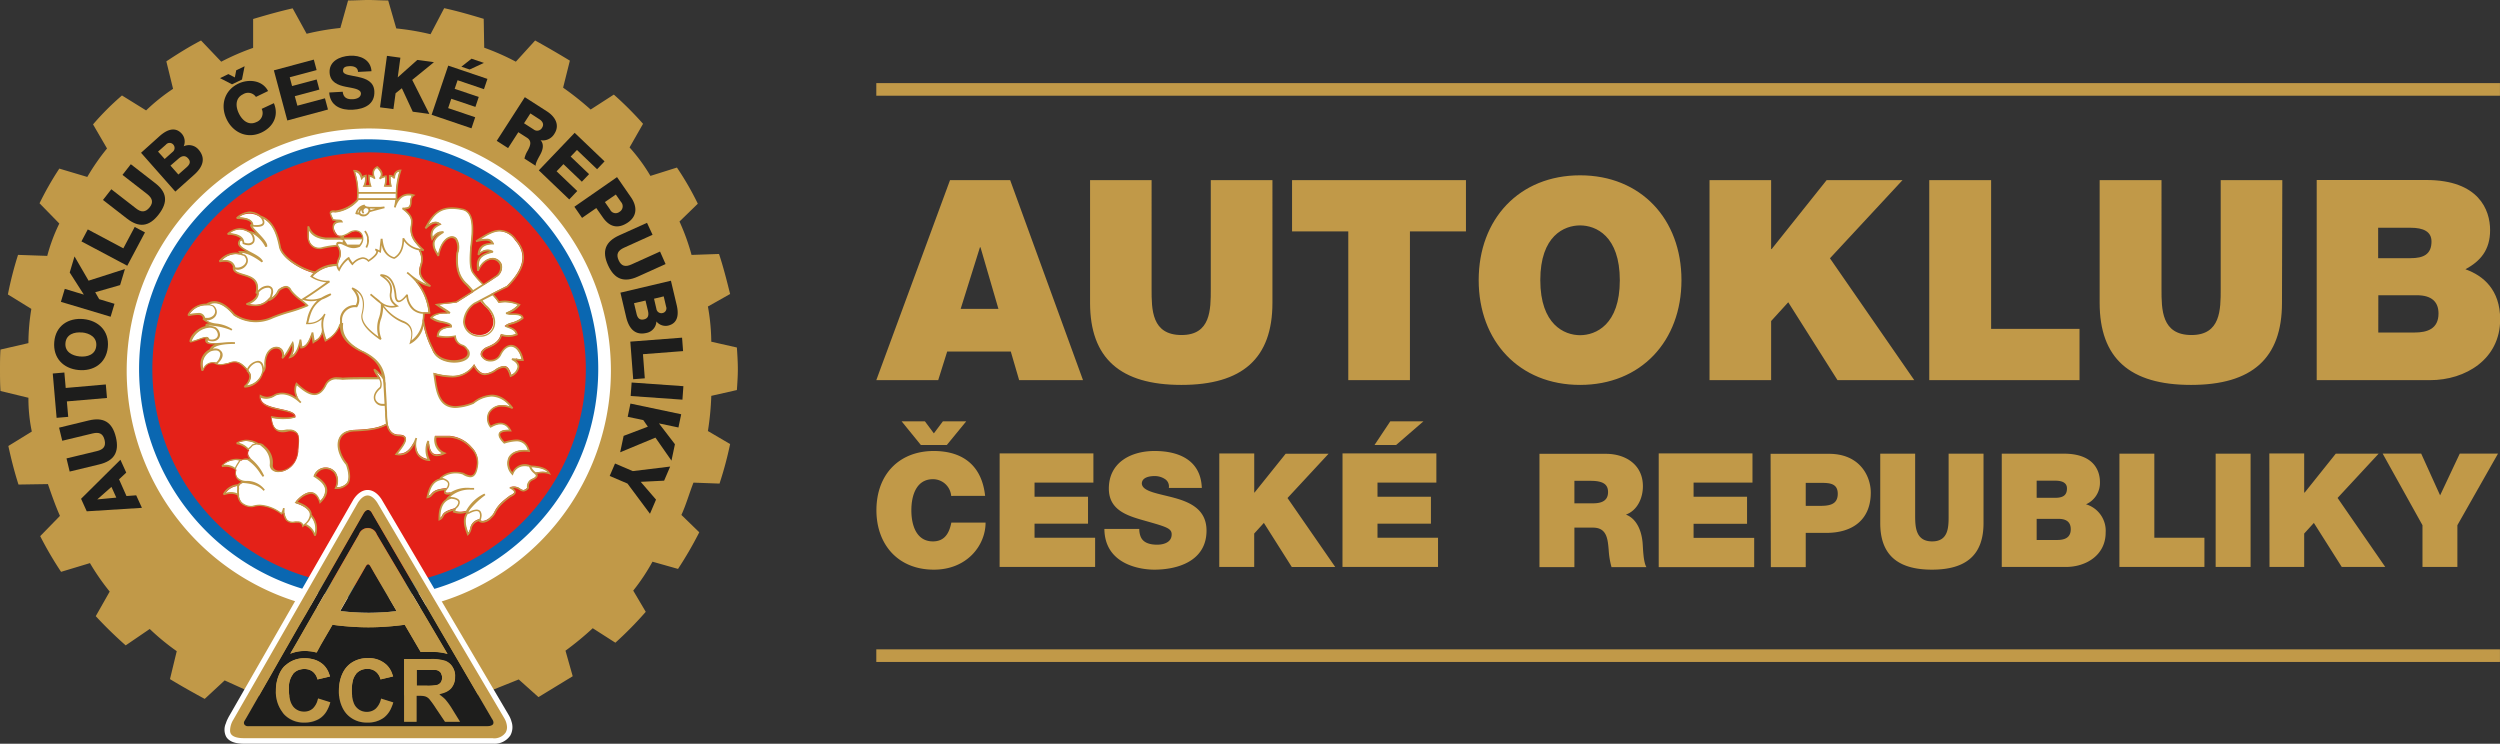 <?xml version="1.0" encoding="UTF-8"?> <svg xmlns="http://www.w3.org/2000/svg" id="Vrstva_1" data-name="Vrstva 1" viewBox="0 0 598.91 178.17"><rect x="0" y="0" width="598.91" height="178.17" fill="#333333" stroke="none"/> <defs> <style>.cls-1,.cls-7{fill:#c19948;}.cls-1,.cls-2,.cls-3,.cls-4{fill-rule:evenodd;}.cls-2,.cls-6{fill:#fff;}.cls-3{fill:#0a67b1;}.cls-4{fill:#e42118;}.cls-5{fill:#1d1d1c;}</style> </defs> <title>logo-acr</title> <path class="cls-1" d="M25.64,35.57a52.18,52.18,0,0,0-4.73,6.82l-6.7-2a74.61,74.61,0,0,0-4.74,8.31l4.74,4.85a41.79,41.79,0,0,0-2.89,7.75l-7-.24a86.63,86.63,0,0,0-2.43,9.48L7.51,74a50.45,50.45,0,0,0-.7,8.2L.12,83.74C0,85.36,0,87,0,88.47c0,1.74,0,3.47.12,5.2l6.69,1.62a39,39,0,0,0,.81,8.09L2,106.84c.7,3.23,1.5,6.36,2.43,9.24l7.05-.11c.92,2.65,1.73,5,2.88,7.62l-4.73,4.85a86.22,86.22,0,0,0,5,8.55l6.92-2.09a55.25,55.25,0,0,0,4.73,6.82l-3.34,5.89a99.77,99.77,0,0,0,7.17,7l5.76-3.93a56.24,56.24,0,0,0,6.47,5.32l-1.62,6.69c2.66,1.62,5.55,3.24,8.32,4.74L53.82,163l8.43,3.82,52.79-.35,9.23-3.7L129,167l8.2-5-1.73-6.12A73.29,73.29,0,0,0,142,150.5l5.42,3.47a87.51,87.51,0,0,0,7.28-7.4l-3-5.08a48,48,0,0,0,4.61-6.93l6.12,1.73a90.67,90.67,0,0,0,5.09-8.77l-4.28-4.16c1.16-2.54,1.85-5.08,2.89-7.74l6.24.23a87.49,87.49,0,0,0,2.54-9.47l-5.32-3.12a68.69,68.69,0,0,0,.81-8.43l6.13-1.39c.11-1.61.23-3.35.23-5s-.12-3.58-.23-5.19l-6.13-1.39a50.06,50.06,0,0,0-.81-8.43l5.32-3c-.81-3.24-1.62-6.47-2.66-9.59l-6.58.23a51.07,51.07,0,0,0-2.89-8l4.39-4.27a69.64,69.64,0,0,0-5-8.66l-6.35,2a41.55,41.55,0,0,0-5-6.82l3.23-5.66a82,82,0,0,0-7-7l-5.55,3.58A72.63,72.63,0,0,0,134.9,21l1.62-6.47Q132.35,12,128.2,9.7l-4.62,5.08A57.27,57.27,0,0,0,116,11.43l-.12-6.92c-3.12-.93-6.23-1.85-9.47-2.55L103.14,8.2a61.36,61.36,0,0,0-8.21-1.39L93,.11C91.36.11,89.74,0,88.24,0S85,.11,83.39.11L81.54,6.7a59.53,59.53,0,0,0-8.08,1.39L70.11,2c-3.12.7-6.36,1.62-9.47,2.55v6.92A57.4,57.4,0,0,0,53,14.78L48.16,9.7c-2.88,1.5-5.66,3.24-8.31,5l1.61,6.58A45.7,45.7,0,0,0,35,26.45l-5.78-3.58a64.77,64.77,0,0,0-6.93,6.93l3.35,5.77Z"></path> <path class="cls-2" d="M88.35,30.78a58,58,0,1,1-58,58.1,58.12,58.12,0,0,1,58-58.1Z"></path> <path class="cls-3" d="M88.17,33.38A55,55,0,1,1,33.32,88.47c0-30.37,24.83-55.09,54.85-55.09Z"></path> <path class="cls-4" d="M88.24,36.5a51.92,51.92,0,1,1-51.74,52,52,52,0,0,1,51.74-52Z"></path> <path class="cls-5" d="M150,75.93c.61,2.59,2,4.51,4.87,3.83A2.94,2.94,0,0,0,157.25,77a2.81,2.81,0,0,0,2.82,1c2.53-.6,2.53-3,2-5.09l-1.34-5.66-12.1,2.86ZM159,71l.57,2.44a1.15,1.15,0,0,1-.87,1.56,1.2,1.2,0,0,1-1.45-1l-.57-2.44Zm-4.36,1,.6,2.52c.22,1,.05,1.78-1,2s-1.52-.37-1.75-1.37l-.6-2.52Z"></path> <polygon class="cls-5" points="150.37 99.85 154.11 100.64 155.2 102.22 149.4 104.42 148.57 108.35 157.02 104.84 160.86 110.35 161.69 106.42 157.86 101.43 162.53 102.41 163.19 99.24 151.03 96.68 150.37 99.85"></polygon> <rect class="cls-5" x="155.79" y="87.48" width="3.24" height="12.43" transform="translate(52.85 244.11) rotate(-85.96)"></rect> <polygon class="cls-5" points="147.34 111.04 146.06 114.02 150.32 115.84 155.71 123.08 157.16 119.69 153.49 115.43 159.1 115.15 160.55 111.77 151.59 112.86 147.34 111.04"></polygon> <path class="cls-5" d="M152.81,66.26l6.64-3-1.33-3-6.82,3.08c-1.46.67-2.45.46-3.1-1s-.16-2.33,1.3-3l6.83-3.09L155,53.38l-6.65,3c-3.28,1.48-4.24,3.73-2.69,7.15S149.52,67.75,152.81,66.26Z"></path> <polygon class="cls-5" points="151.69 90.85 154.47 90.63 154.03 84.85 163.64 84.11 163.4 80.89 151 81.84 151.69 90.85"></polygon> <path class="cls-5" d="M129.49,33.59l0,0A3.2,3.2,0,0,0,132.84,32c1.35-2.11.07-4.11-1.78-5.3l-5.33-3.42L119,33.74l2.72,1.74,2.45-3.81L126.25,33c1.28.82.76,2,.15,3.12a5.87,5.87,0,0,0-.76,1.87l2.69,1.73c-.11-.62.83-2.18,1.08-2.65C130,36,130.44,34.57,129.49,33.59ZM127.83,31l-2.29-1.47,1.52-2.36,2.16,1.4c.76.48,1.16,1.23.66,2A1.34,1.34,0,0,1,127.83,31Z"></path> <path class="cls-5" d="M150.44,53.29c2.42-1.68,2.06-4.08.74-6l-3.36-4.86L137.6,49.53l1.84,2.67,3.41-2.36L144.36,52C145.92,54.28,147.91,55,150.44,53.29Zm-2.91-6.69,1.24,1.78a1.54,1.54,0,0,1-.36,2.37,1.47,1.47,0,0,1-2.26-.55l-1.24-1.79Z"></path> <polygon class="cls-5" points="133.34 41.04 134.98 39.32 139.39 43.53 141.12 41.72 136.71 37.51 138.22 35.93 143.04 40.54 144.83 38.66 137.67 31.82 129.08 40.81 136.37 47.78 138.29 45.76 133.34 41.04"></polygon> <path class="cls-5" d="M27.76,104.73c-.88-3.66-3-4.85-6.52-4l-7.09,1.72.76,3.14,7.27-1.75c1.56-.38,2.49,0,2.87,1.55s-.29,2.31-1.85,2.68l-7.27,1.75.76,3.15,7.08-1.71C27.28,110.42,28.64,108.38,27.76,104.73Z"></path> <polygon class="cls-5" points="27.43 72.78 23.76 71.67 22.81 70.01 28.77 68.3 29.93 64.45 21.22 67.24 17.85 61.43 16.7 65.28 20.09 70.58 15.52 69.2 14.59 72.31 26.5 75.88 27.43 72.78"></polygon> <path class="cls-5" d="M18.77,88.64c3.59.36,6.67-1.56,7.06-5.46S23.57,76.79,20,76.44s-6.67,1.56-7,5.46S15.19,88.28,18.77,88.64Zm.9-9c1.83.19,3.59,1.16,3.39,3.24s-2.13,2.7-4,2.51-3.59-1.16-3.38-3.24S17.83,79.48,19.67,79.66Z"></path> <polygon class="cls-5" points="16.02 96.16 25.63 95.34 25.35 92.1 15.74 92.94 15.42 89.24 12.64 89.48 13.56 100.1 16.34 99.86 16.02 96.16"></polygon> <path class="cls-5" d="M37.1,43.81l-5.76-4.47-2,2.56,5.92,4.59c1.26,1,1.55,2,.57,3.2s-2,1.23-3.24.24l-5.92-4.59-2,2.56,5.76,4.47c2.85,2.21,5.28,2,7.59-1S40,46,37.1,43.81Z"></path> <path class="cls-5" d="M44,35.05a2.82,2.82,0,0,0-.44-3c-1.72-1.94-3.85-.79-5.43.65L33.79,36.6,42,45.9l4.47-4c2-1.76,3-3.89,1.06-6.1A3,3,0,0,0,44,35.05Zm-6.14,1.27,1.88-1.66a1.16,1.16,0,0,1,1.79,0,1.2,1.2,0,0,1-.21,1.76l-1.87,1.67Zm6.82,3.77-1.95,1.72-1.89-2.14L42.78,38c.74-.65,1.55-.88,2.28-.06S45.45,39.4,44.69,40.09Z"></path> <polygon class="cls-5" points="29.55 59.49 21.03 54.96 19.51 57.83 30.49 63.66 34.73 55.68 32.27 54.37 29.55 59.49"></polygon> <path class="cls-5" d="M30.3,118.83l-1.78-4,1.72-1.61-1.39-3.08-9.43,9.35,1.36,3L34,121.66l-1.37-3Zm-7,.81v0l3.4-3,1.16,2.57Z"></path> <polygon class="cls-5" points="115.93 15.07 112.96 14.06 110.53 15.98 112.51 16.65 115.93 15.07"></polygon> <polygon class="cls-5" points="103.96 14.9 99.97 14.36 95.28 18.54 95.92 13.82 92.7 13.38 91.04 25.71 94.25 26.14 94.77 22.34 96.27 21.14 98.88 26.76 102.86 27.3 98.75 19.14 103.96 14.9"></polygon> <path class="cls-5" d="M85.87,18.45C84,18,82.23,18,82.18,17s.8-1.11,1.5-1.15c1-.06,2.07.24,2.09,1.38L89,17.06c-.18-2.8-2.73-3.86-5.2-3.71s-5,1.35-4.84,4.06c.13,2.28,2,3,3.84,3.37s3.6.51,3.67,1.61c0,.92-.94,1.32-1.91,1.38-1.38.08-2.31-.34-2.46-1.79l-3.23.18c.2,3.18,2.79,4.29,5.64,4.13s5.35-1.33,5.17-4.47C89.55,19.57,87.69,18.84,85.87,18.45Z"></path> <polygon class="cls-5" points="103.4 27.5 112.95 30.74 113.84 28.09 107.36 25.9 108.11 23.66 113.89 25.61 114.69 23.23 108.92 21.28 109.62 19.22 115.94 21.36 116.77 18.9 107.38 15.72 103.4 27.5"></polygon> <polygon class="cls-5" points="71.24 25.32 70.62 23.04 76.51 21.46 75.86 19.04 69.97 20.61 69.41 18.51 75.85 16.79 75.18 14.28 65.61 16.85 68.83 28.86 78.57 26.24 77.85 23.55 71.24 25.32"></polygon> <polygon class="cls-5" points="57.97 19.05 58.6 15.87 56.59 16.84 56.26 18.55 54.71 17.75 52.71 18.72 55.59 20.2 57.97 19.05"></polygon> <path class="cls-5" d="M62.69,26.08a2.31,2.31,0,0,1-1.26,3.16c-1.88.91-3.4-.4-4.21-2.07s-.88-3.67,1-4.58a2.26,2.26,0,0,1,3.09.63l2.91-1.41c-1.38-2.66-4.74-2.93-7.15-1.76-3.39,1.64-4.33,5.29-2.77,8.53s5,4.78,8.41,3.14c2.83-1.37,4.13-4.09,2.9-7Z"></path> <path class="cls-6" d="M127.14,111.83h-.3v-.15a4.58,4.58,0,0,0-1.18-.16A2.83,2.83,0,0,0,123,113.2l-.23.45-.3-.41a3.48,3.48,0,0,1-.59-3.56c.55-1.17,1.93-1.84,3.78-1.84.29,0,.59,0,.89,0a2.82,2.82,0,0,0-2.88-2.3,10.72,10.72,0,0,0-2.73.51l-.17.06-.14-.13c-.91-.93-1.25-1.67-1-2.2s1-.79,2.28-.79h.25a2.49,2.49,0,0,0-2.22-1.47,4.53,4.53,0,0,0-2.13.65l-.27.15-.15-.26a3.24,3.24,0,0,1-.26-3.28,3.53,3.53,0,0,1,3.23-1.69,5.7,5.7,0,0,1,2.1.42c-1.46-1.8-3-2.67-4.65-2.67a7.34,7.34,0,0,0-4.3,1.73l0,0,0,0a12.46,12.46,0,0,1-4.3,1c-4.05,0-4.61-3.91-5.1-7.36l-.06-.35-.06-.46.45.11a17.09,17.09,0,0,0,3.81.56,6,6,0,0,0,5.08-2.43l.29-.37.23.41c.72,1.21,1.51,1.81,2.4,1.81a5.2,5.2,0,0,0,2.49-1,4.45,4.45,0,0,1,2-.82c.8,0,1.36.68,1.75,2.15a2.69,2.69,0,0,0,1.69-2.07,1.65,1.65,0,0,0-.78-1.31l.23-.57L124,86c.37,0,.71.09,1,.11-.45-2-1.46-3.23-2.68-3.23-.91,0-1.79.72-2.43,2a2.6,2.6,0,0,1-2.45,1.57,2.27,2.27,0,0,1-2.26-1.32c-.11-.39-.09-1.14,1.18-1.88,1.65-.66,3-1.32,3.52-2.89l.08-.27.29.06a7.42,7.42,0,0,0,1.59.2,4.93,4.93,0,0,0,1.78-.33c-.23-.92-1-1.27-2.2-1.7l-.57-.21.51-.35a4.75,4.75,0,0,1,1.16-.45,6.79,6.79,0,0,0,2.49-1.19c-.16-.7-1-.78-2.26-.82-.35,0-.66,0-.92,0l-.09-.59a6.43,6.43,0,0,0,2.41-1.7,8.77,8.77,0,0,0-3.19-.66,9.33,9.33,0,0,0-1.36.11l-.19,0-.11-.17a12.39,12.39,0,0,0-1.3-1.6l-.29-.3.37-.19c1.2-.63,2.21-1.13,3.3-1.66h0c4.23-4.24,4.9-7.76,2-11a4.8,4.8,0,0,0-3.74-2.17c-1.67,0-3.36,1.09-5,2.13l-.11.08a8.39,8.39,0,0,1,1.74-.23A1.73,1.73,0,0,1,118,58l.29.45-.54,0c-2.23.09-2.76,1.16-2.91,2.27a2.87,2.87,0,0,1,1.93-.86,2.57,2.57,0,0,1,.67.09v.61c-3,.79-2.9,2.29-2.78,3.87.87-1.64,2.06-2.57,3.32-2.57a2.26,2.26,0,0,1,2.18,1.55,2.69,2.69,0,0,1-1.34,3c-.73.49-1.45,1-2.18,1.43l-.56.36-.21.14-.18-.18a19.64,19.64,0,0,1-2.46-2.8c-.79-1.24-.63-3.8-.5-5.67v-.29c.61-4.42.79-8.56-1.88-9.17a12.25,12.25,0,0,0-2.53-.31c-3.41,0-4.71,2-6,4.24a3.35,3.35,0,0,1,2-1,1.66,1.66,0,0,1,.83.22l.5.29-.52.26a2.4,2.4,0,0,0-1.53,3,3.61,3.61,0,0,1,1.69-1.4l.27.56A3.47,3.47,0,0,0,104,58c-.25,1,.37,2,1,3,.53-2.82,2-4.29,3.27-4.29a1.43,1.43,0,0,1,1.13.56,4.06,4.06,0,0,1,.27,3.38c-.34,3.48.36,5.81,2.27,7.5a14.67,14.67,0,0,1,1.23,1.4l.07.1.22.27-.3.19-3.55,2.25-.18.11-.06,0h-.06c-.71.1-1.43.19-2.12.26s-1.52.17-2.21.28c.45.32.94.63,1.41.94.29.18.59.37.89.58l-.17.57h-.34c-1.61,0-2.67.3-3.31,1a6.2,6.2,0,0,0,2.61,1c1.11.25,1.8.44,2,.86l.22.4-.45.06c-2,.26-2.8.82-2.93,2.09a11.82,11.82,0,0,0,2.09.21,8.49,8.49,0,0,0,1.74-.18l.3-.06.07.31a2.28,2.28,0,0,0,1.6,1.89,2.17,2.17,0,0,1,1.15.91,1.57,1.57,0,0,1,.29,1.71c-.42.85-1.78,1.4-3.47,1.4-1.91,0-4.4-.78-5.16-3a22.66,22.66,0,0,1-2.26-6.86v-.1c.07-.46.12-1,.15-1.52l0-.32.31,0,.43,0,.54,0a13.39,13.39,0,0,0-3-7.31l.41-.46a8.94,8.94,0,0,0,2.5,1.19c-2.63-2.06-2.3-3.37-1.94-4.76a4.3,4.3,0,0,0-.19-3.38l-.26-.55.59.1.25.05h0C98.1,57,98.29,55.4,98.46,54c.15-1.13.26-2.11-1.62-3.66l.19-.55c1.18,0,1.22-.71,1.28-1.49a2.19,2.19,0,0,1,.5-1.51,4.35,4.35,0,0,0-.92-.11A2.83,2.83,0,0,0,95.47,48l-.57-.17v-.12a19.58,19.58,0,0,1,.88-6.7,1.35,1.35,0,0,0-1.22,1.27l-.07.53-.43-.33a1.05,1.05,0,0,0-.56-.22,8.89,8.89,0,0,0,.14,2l.1.39H92.08l.12-.4a5,5,0,0,0,.16-1.91,2.92,2.92,0,0,0-.7.21l-.42-.39c.24-.62,0-1.22-.89-2a1.39,1.39,0,0,0-.78.82,1.77,1.77,0,0,0,0,1.09l.18.62-.6-.24a5.12,5.12,0,0,0-.67-.2,8.43,8.43,0,0,0,.25,2l.12.4H87.1l.19-.44a4,4,0,0,0,.2-2,1.84,1.84,0,0,0-.55.23l-.34.28-.15-.42A1.62,1.62,0,0,0,85,41.1a16.62,16.62,0,0,1,.76,6.62l0,.18V48l-.06.07a8.66,8.66,0,0,1-5.28,2.74h-.1l-.43,0c-.46,0-.55.14-.58.19-.15.27.15.89.55,1.61a5.3,5.3,0,0,0,.85.1l.09.61a1.17,1.17,0,0,0-.72.61c-.27.58,0,1.45.74,2.32a1.14,1.14,0,0,0,.67.22h.24l.09.17.1.2.22.45h-.5c-1.15,0-2.32,0-3.56,0-2.63-.32-3.54-1.37-4.09-2.5v2a2.52,2.52,0,0,0,2.55,2.69l.48,0a20.9,20.9,0,0,1,3.76-.62l.2,0,.1.17c0,.08.1.16.16.26a3.11,3.11,0,0,1,0,3,4.11,4.11,0,0,0-.3,1.12l0,.28h-.28a7.8,7.8,0,0,0-4.9,1.7l-.14.11-.17-.06-.14,0c-3.24-.72-7.58-3.49-8.26-6-.59-3-1.59-6.29-4.56-7.36l-.07,0,0,0,0,0,0,0a4.38,4.38,0,0,0-2.47-.88A4.7,4.7,0,0,0,57,52.12c2,0,3.11.45,3.48,1.3l.14.3-.32.12c-.08,0-.09.06-.09.06-.08.28.74,1.15,1.39,1.84l-.4.47a3.28,3.28,0,0,0-1.58-.63h-.06l-.05,0a4.38,4.38,0,0,0-2.11-.62,4.31,4.31,0,0,0-2.6,1,4.47,4.47,0,0,1,3.05,1l.23.22-.24.22a1.22,1.22,0,0,0-.5,1c.1.65,1.14,1.26,2.11,1.77l-.25.57a4.4,4.4,0,0,0-1.4-.27h-.18l-.22.48a5.2,5.2,0,0,0-.95-.1,4.89,4.89,0,0,0-3.52,1.68,5.46,5.46,0,0,1,1-.09,2.15,2.15,0,0,1,2.21,1.32l0,.08,0,.09a1.15,1.15,0,0,0,.07.74c.29.55,1.16.81,2.08,1.09,1.78.53,4,1.18,3.28,4.35l.1,0,.21.1,0,.23c-.14.94-1,1.77-2.4,2.36a7.87,7.87,0,0,0,1.7.22,4.1,4.1,0,0,0,3-1.28l.25-.25.16.2a4.5,4.5,0,0,0,2-2.09l0-.07.07-.06a3.29,3.29,0,0,1,1.77-.88,1.48,1.48,0,0,1,1.25.94,10.22,10.22,0,0,0,2.35,2.24c.47.38,1,.77,1.33,1.11l.35.33-.43.19a36.88,36.88,0,0,1-4,1.35,38.13,38.13,0,0,0-4.07,1.41,11.09,11.09,0,0,1-4.13.88,9.45,9.45,0,0,1-5.09-1.56l0,0,0,0c-1.65-2-3.21-2.94-4.65-2.94a3.31,3.31,0,0,0-1.77.55l-.07,0h-.18a4.75,4.75,0,0,0-4,2.28h.06l0,.09a11,11,0,0,1,2-.26,1.44,1.44,0,0,1,1.59,1l0,.1,0,.09,0,.09a4.6,4.6,0,0,0,1.37.75l-.1.61c-.57,0-.63.1-.63.1l-.12.11,0,0,.13-.06.29.39-.48.1a5,5,0,0,0-3.59,3.15H46l0,.14c.64-.16,1.24-.37,1.78-.56a5.87,5.87,0,0,1,1.66-.44.78.78,0,0,1,.41.1l-.14.58h-.1a.48.48,0,0,0,.06.43c.2.27.74.39,1.65.39h.29l.13.6a2.16,2.16,0,0,0-1.16,1l0,.09-.08,0a3.66,3.66,0,0,0-2,3.21,5.2,5.2,0,0,0,.18,1.33A2.62,2.62,0,0,1,51,86.83l.44,0,.73.13-.24.17a2.16,2.16,0,0,0,.9.18,4.41,4.41,0,0,0,1-.13,7.45,7.45,0,0,1,.8-.14h0a4.05,4.05,0,0,1,1.61-.39c1.14,0,2,.7,3.18,2l.19.2-.06.06a1.89,1.89,0,0,1,.53,1.28,3.4,3.4,0,0,1-1.21,2.25,4.42,4.42,0,0,0,4-3.27H63l-.09-.06.23-.27a2.45,2.45,0,0,0,.33-1.61c0-.1,0-.2,0-.28.12-2.61,1.53-3.79,2.79-3.79a1.68,1.68,0,0,1,1.34.64,2.11,2.11,0,0,1,.32,1.69,10.78,10.78,0,0,0,1.46-2.18l.11-.17q.15-.29.33-.57l.58.13a4.91,4.91,0,0,1-.58,2.65,4.11,4.11,0,0,0,1.88-2.91l.61,0c0,.23,0,.45,0,.65.86-.07,1.58-1,2.19-2.69l.6.06,0,.13,0,.16v.12c0,.3.09.59.13.86l.33-.2A2.66,2.66,0,0,0,77,79.82h.6c.13.49.29,1,.52,1.64a7,7,0,0,0,3.12-3.28l.61.1c.11,3.25,3.35,5,4.74,5.73l.1.06c3.12,1.56,4.58,3.19,5.17,5.81l-.55.26A7.88,7.88,0,0,0,90,88.87a7.86,7.86,0,0,0,.61,1c.09.12.17.25.25.37l.3.47H87.76c-1.87,0-3.82,0-5.68.12a10.6,10.6,0,0,0-1.26-.09,2.66,2.66,0,0,0-2.64,1.33c-.76,1.61-1.69,2.4-2.85,2.4-1.38,0-2.92-1.2-4.25-2.41a3.51,3.51,0,0,0,.17,3l-.46.4a5.61,5.61,0,0,0-3.21-1.14A4.5,4.5,0,0,0,66,94.7a3.67,3.67,0,0,1-2,.67A3.44,3.44,0,0,1,62.45,95c-.11,1.78,2,2.38,4.86,3,1.83.4,3.41.76,3.49,1.72l0,.27-.26.05a10.36,10.36,0,0,1-2.46.28,17.65,17.65,0,0,1-3-.28c.18,1.66.63,3.17,2.48,3.17a4.68,4.68,0,0,0,1.17-.16,6.72,6.72,0,0,1,.71,0,2.17,2.17,0,0,1,1.7.6c.7.78.54,2.28.33,4.19l0,.35c-.39,3.53-3,4.85-4.64,4.85a2.08,2.08,0,0,1-1.57-.58,1.46,1.46,0,0,1-.36-1.16A4.77,4.77,0,0,0,63,107l0,0,0,0a1.26,1.26,0,0,0-1-.52l-.13,0h-.1l-.08-.05a5.29,5.29,0,0,0-2.68-.78,4.37,4.37,0,0,0-2.09.52,4.82,4.82,0,0,1,2.66,1.49l.14.16-.11.19c-.31.56-.18,1.11.41,1.76l-.39.48a3.43,3.43,0,0,0-.92-.15,1.46,1.46,0,0,0-.75.18l-.11.06-.11,0a6.33,6.33,0,0,0-1.2-.14,4.48,4.48,0,0,0-3.22,1.35l.58,0a3.78,3.78,0,0,1,2.58.84l.14.12,0,.18a2.19,2.19,0,0,0,.18,1.71,1.92,1.92,0,0,0,1.11.78l0,.58a1.21,1.21,0,0,0-.58.5l-.08.13-.16,0a4.2,4.2,0,0,0-3.23,2,5.42,5.42,0,0,1,1.59-.26,3.27,3.27,0,0,1,1.63.42l.14.07,0,.15a3.21,3.21,0,0,0,.68,1.64,3.43,3.43,0,0,0,2.67.94h0a5.75,5.75,0,0,1,1.77-.28,9.43,9.43,0,0,1,5.14,2,1,1,0,0,0,.13-.22l.59.12a2.74,2.74,0,0,0,.61,1.68,1.69,1.69,0,0,0,1.3.49,3.31,3.31,0,0,0,.61-.06,4.41,4.41,0,0,1,.6,0,1.22,1.22,0,0,1,1.34.9l.17-.14.16-.13.2.07a4.25,4.25,0,0,1,2.29,2.4,4.7,4.7,0,0,0-1-4.52l-.08-.09v-.12a1.93,1.93,0,0,0,0-.24c-.23-1.33-2.06-2.15-3.12-2.52l-.44-.16L71,120c.86-1,2.2-2.06,3.4-2.06,1,0,1.76.73,2.2,2.16A3.65,3.65,0,0,0,78,117.16c-.14-1-1-2-2.56-3l-.24-.14.11-.25a2.94,2.94,0,0,1,2.7-1.77,2.89,2.89,0,0,1,2.37,1.2,3.8,3.8,0,0,1,.21,3.56,3.21,3.21,0,0,0,2.59-1.09c.59-.87.53-2.33-.18-4.43h0c-1.72-2-2.42-4.62-1.68-6.27.56-1.24,1.86-1.92,3.76-2,3.72-.16,5.72-.54,7.37-1.45l.35-.19.1.39c.42,1.63,1.28,2.4,2.71,2.4.86,0,1.36.25,1.55.64.36.79-.55,2-2,3.8l-.08.11a3.73,3.73,0,0,0,.57,0c1.4,0,2.51-.85,3.41-2.59l.59.16a3.84,3.84,0,0,0,.57,2.43,3.41,3.41,0,0,0,2.36,1.29,5.73,5.73,0,0,1-.38-3.57l.62,0c.27,2.2,1.18,2.45,1.84,2.45a3.9,3.9,0,0,0,1.54-.4,3.51,3.51,0,0,1-2-3.76l0-.28h3.46a7.82,7.82,0,0,1,5.33,2.73,4.94,4.94,0,0,1,1.48,3.76c-.18,2.14-.78,3.2-1.82,3.2a3.81,3.81,0,0,1-1.8-.7h0a8.32,8.32,0,0,0-1.81-.21,4.79,4.79,0,0,0-3.37,1.24l-.23.21v.14c-1.88.43-2.53,2.19-2.93,4.06a1.57,1.57,0,0,0,.85-.6c.42-.46.93-1,3.08-1.25l.61-.06-.31.53a.49.49,0,0,0-.08.37c.07.16.34.2.56.2a3.75,3.75,0,0,0,.68-.08l.28.55a9.58,9.58,0,0,0-.76.67l-.26.27,0,.14c-1.56.9-1.81,2.78-1.83,4.55a1.3,1.3,0,0,0,.61-.67c.27-.53.64-1,2.58-1.58l.7-.2-.33.64,0,.07a4.27,4.27,0,0,0,1.34.22,4.6,4.6,0,0,0,1.42-.24l.36.47c-.92,1.34-.64,2.91.11,4.86a2.7,2.7,0,0,0,.55-1.18,2.62,2.62,0,0,1,1.85-2.06l.16-.07.14.11.11.07a1.24,1.24,0,0,0,.73.23,2.91,2.91,0,0,0,1.89-1,3.37,3.37,0,0,0,.93-1.23c.46-.86,1-1.92,3.69-3.86.72-.33,1.05-.61,1.06-.88,0-.08,0-.31-.52-.7l-.61-.43.73-.13.35,0a2.54,2.54,0,0,1,1.4.5,1.63,1.63,0,0,0,.78.33,1.41,1.41,0,0,0,1-.59,2,2,0,0,1,1-2c.69-.27,1.07-.58,1.12-.88a.48.48,0,0,0-.07-.29l-.23-.38.44-.09a7.86,7.86,0,0,1,1.37-.13,5.22,5.22,0,0,1,1.38.17C130.74,112.38,129.36,111.91,127.14,111.83Zm-16-34.72a5.59,5.59,0,0,1,2.48-4.3l1.4-.73a9.62,9.62,0,0,0,.74.79l.28.37,0,0,0,0c1.76,1.41,2.53,3.39,1.95,5a3.18,3.18,0,0,1-3.2,2A3.51,3.51,0,0,1,111.19,77.11ZM82.34,56.48a10.62,10.62,0,0,0,1.7-.8,2.53,2.53,0,0,1,1.2-.33,1.52,1.52,0,0,1,1.47.92,1.49,1.49,0,0,1,.13.69.6.6,0,0,1,0,.12v.08H82.7v0l-.4,0L82.23,57C82.27,56.82,82.31,56.65,82.34,56.48ZM85.54,59a3.18,3.18,0,0,1-.81.11,3.51,3.51,0,0,1-1.37-.3H86l0,0Z"></path> <path class="cls-7" d="M131.76,113.36c-.72-1.44-2.82-1.78-4.61-1.84v-.08l-.15,0a3.32,3.32,0,0,0-4.26,1.65,3.17,3.17,0,0,1-.57-3.24c.59-1.26,2.28-1.87,4.52-1.59l.31,0-.09-.3c-.54-1.8-1.59-2.67-3.23-2.67a10.39,10.39,0,0,0-2.82.53c-.78-.81-1.13-1.47-1-1.86s1-.65,2.4-.59h.35l-.15-.31c-1-1.92-2.66-2.32-4.86-1.11a2.91,2.91,0,0,1-.25-3,3.21,3.21,0,0,1,3-1.53,5.54,5.54,0,0,1,2.35.56l.25-.31c-1.59-2.1-3.28-3.12-5.15-3.12a7.63,7.63,0,0,0-4.49,1.79,12.11,12.11,0,0,1-4.18.95c-3.79,0-4.3-3.6-4.79-7.08l-.06-.36a17,17,0,0,0,3.89.57,6.31,6.31,0,0,0,5.33-2.55c.77,1.33,1.65,2,2.67,2a5.49,5.49,0,0,0,2.65-1,4.29,4.29,0,0,1,1.82-.78c.41,0,1,.21,1.48,2.05l.06.25.24-.11a3.1,3.1,0,0,0,2-2.42,1.93,1.93,0,0,0-.9-1.56l.51.07a10.2,10.2,0,0,0,1.22.1h.25l-.06-.24c-.45-2.23-1.6-3.61-3-3.61-1,0-2,.79-2.71,2.17a2.31,2.31,0,0,1-2.17,1.4,2,2,0,0,1-2-1.09c-.13-.52.25-1.06,1-1.53,1.68-.67,3.12-1.36,3.66-3.07a5.74,5.74,0,0,0,3.63-.17l.17-.07,0-.16c-.24-1.19-1.23-1.6-2.41-2a4.43,4.43,0,0,1,1.09-.42,6.89,6.89,0,0,0,2.65-1.3l.08-.08,0-.11c-.18-1.06-1.45-1.1-2.57-1.13-.32,0-.63,0-.9,0a6.27,6.27,0,0,0,2.63-1.91l.15-.22-.25-.09A9.27,9.27,0,0,0,121,72a7.87,7.87,0,0,0-1.41.13,11.55,11.55,0,0,0-1.33-1.65c1-.54,2.09-1.07,3.29-1.64l.06,0c4.41-4.42,5.08-8.08,2.1-11.51a5.08,5.08,0,0,0-4-2.27c-1.76,0-3.49,1.11-5.17,2.18l-.61.4.15.37c1.92-.45,3.1-.54,3.56.18-2.66.11-3.12,1.56-3.23,2.84l.35.17a2.46,2.46,0,0,1,2.51-.9c-3.28.86-3.13,2.64-3,4.22l0,.36.4.08c.82-1.74,2-2.74,3.2-2.74a1.93,1.93,0,0,1,1.88,1.34,2.4,2.4,0,0,1-1.22,2.64L115.88,68a19,19,0,0,1-2.42-2.76c-.73-1.14-.57-3.65-.45-5.47l0-.29c.62-4.54.79-8.83-2.13-9.49a12.11,12.11,0,0,0-2.6-.32c-3.78,0-5.14,2.43-6.46,4.78l-.08.15.33.26c1.15-1.05,2-1.61,2.91-1.12a2.74,2.74,0,0,0-1.64,3.56l.11.42.26-.35a3.62,3.62,0,0,1,1.66-1.46,3.76,3.76,0,0,0-1.66,2.07c-.28,1.13.39,2.2,1,3.23l.12.2.38-.08c.45-2.79,1.88-4.3,3-4.3a1.08,1.08,0,0,1,.88.44,3.83,3.83,0,0,1,.22,3.12c-.36,3.64.38,6,2.37,7.8a17.88,17.88,0,0,1,1.2,1.38l.06.08-3.55,2.25-.18.11c-.72.1-1.43.18-2.13.26-.87.1-1.7.19-2.46.32l-.48.08.39.29c.51.38,1.05.73,1.63,1.1.29.18.59.37.89.58h-.34c-1.76,0-2.91.37-3.6,1.15l-.13.14.13.14A5.67,5.67,0,0,0,106,77.38c.82.19,1.66.38,1.84.7-1.9.25-3.09.78-3.21,2.49v.18l.18,0a10.34,10.34,0,0,0,4,0,2.63,2.63,0,0,0,1.79,2.11,1.8,1.8,0,0,1,1,.77,1.3,1.3,0,0,1,.3,1.43c-.36.74-1.64,1.23-3.19,1.23-1.81,0-4.15-.72-4.86-2.77a22.08,22.08,0,0,1-2.25-6.81,14.36,14.36,0,0,0,.15-1.54c.35,0,.73,0,1.13,0l.21,0,0-.22A14,14,0,0,0,100,67.42a7.92,7.92,0,0,0,3.07,1.33l.15-.38c-2.85-2.08-2.55-3.3-2.19-4.7a4.6,4.6,0,0,0-.21-3.6c.22,0,.41.09.64.11l.16-.36c-3.2-2.91-3-4.42-2.85-5.74s.29-2.28-1.73-3.93c1.46,0,1.52-1,1.58-1.78,0-.57.08-1.11.55-1.42l.38-.25-.44-.12a3.37,3.37,0,0,0-3.9,1.23V47.7a19.48,19.48,0,0,1,.91-6.76l.1-.31-.33,0a1.69,1.69,0,0,0-1.64,1.57,1.35,1.35,0,0,0-.87-.3h-.21v.21a9.45,9.45,0,0,0,.16,2.23H92.5a5.16,5.16,0,0,0,.15-2.14l0-.18h-.18a2.55,2.55,0,0,0-.92.25c.37-.94-.28-1.73-1-2.39l-.09-.1-.13.06a1.73,1.73,0,0,0-1,1,2.07,2.07,0,0,0,0,1.28,7.6,7.6,0,0,0-.84-.25l-.26-.06v.26a8.23,8.23,0,0,0,.27,2.23h-.88a4.65,4.65,0,0,0,.21-2.25l0-.24-.23.06a2.15,2.15,0,0,0-.8.33,1.9,1.9,0,0,0-1.93-1.49h-.28l.08.27a16.4,16.4,0,0,1,.81,6.63l0,.18a8.47,8.47,0,0,1-5.11,2.64c-.75-.1-1.13,0-1.32.31s.07,1,.57,2l0,.09.1,0a6.05,6.05,0,0,0,.94.11,1.52,1.52,0,0,0-.9.78,2.63,2.63,0,0,0,.79,2.65,1.45,1.45,0,0,0,.95.34h0l.1.2c-1.15,0-2.32,0-3.56,0-2.77-.34-3.48-1.5-4-2.76l-.4.08v2.44c.11,1.85,1.2,3,2.86,3a3.28,3.28,0,0,0,.52,0,22.26,22.26,0,0,1,3.75-.61,2.82,2.82,0,0,0,.19.29,2.85,2.85,0,0,1,0,2.67,4.27,4.27,0,0,0-.32,1.2A8.16,8.16,0,0,0,75.51,65L75.37,65c-3.2-.72-7.42-3.39-8.06-5.75-.61-3.14-1.67-6.46-4.76-7.58,0,0,0,0,0,0l-.05,0a4.77,4.77,0,0,0-2.67-1,5.4,5.4,0,0,0-3.24,1.43l.13.37c2.45,0,3.26.54,3.51,1.11a.42.42,0,0,0-.29.28c-.12.42.42,1,1.47,2.13a3.65,3.65,0,0,0-1.73-.68,4.75,4.75,0,0,0-2.25-.66,4.9,4.9,0,0,0-3,1.27l.13.37a4.48,4.48,0,0,1,3.14.88l0,0A1.38,1.38,0,0,0,57,58.38c.11.78,1.1,1.39,2.26,2a4.23,4.23,0,0,0-1.83-.26l-.42.06.3.3.12.12a5.05,5.05,0,0,0-5,1.9l.19.34c1.76-.34,2.72-.08,3.18,1a1.43,1.43,0,0,0,.1.93c.36.68,1.29.95,2.28,1.25,1.86.56,3.79,1.14,3,4.22l.33.16c-.13.89-1,1.69-2.52,2.24l0,.39a8.24,8.24,0,0,0,2.1.31A4.39,4.39,0,0,0,64.43,72l.1.13a4.83,4.83,0,0,0,2.39-2.36h0a3.07,3.07,0,0,1,1.58-.81c.37,0,.69.25,1,.77A10.59,10.59,0,0,0,71.91,72c.48.4,1,.77,1.31,1.1a39.06,39.06,0,0,1-3.94,1.35,37,37,0,0,0-4.11,1.41,9.12,9.12,0,0,1-8.92-.66c-2.48-2.93-4.79-3.75-6.82-2.46h-.09c-2.27,0-4.14,1.66-4.43,2.81l.2,0,0,.2a13.09,13.09,0,0,1,2.24-.3c.77,0,1.14.23,1.28.78l-.1.29a4.8,4.8,0,0,0,1.64.94c-.54,0-.82.09-.91.28a.32.32,0,0,0,0,.37l0,0c-2.08.42-3.88,2.47-3.88,3.77h.2l0,.2a13.9,13.9,0,0,0,2.14-.64,6,6,0,0,1,1.55-.42.55.55,0,0,1,.26.06l-.17,0h-.15l0,.14a.87.87,0,0,0,.09.78c.26.35.85.51,1.9.51h.3a2.36,2.36,0,0,0-1.32,1.18,4,4,0,0,0-2.16,3.47,6.34,6.34,0,0,0,.26,1.7l.4,0c.57-1.4,1.45-2,2.59-1.82l0,0,.27.15a3.09,3.09,0,0,0,2.24.16c.25,0,.51-.11.78-.14l.06,0c1.9-.84,2.83-.28,4.47,1.51L59.1,89a1.69,1.69,0,0,1,.64,1.26,3.43,3.43,0,0,1-1.34,2.25l.14.16,0,.2a4.82,4.82,0,0,0,4.52-3.54l0,0,.22-.26a2.63,2.63,0,0,0,.4-1.82,2.62,2.62,0,0,1,0-.27c.12-2.39,1.37-3.47,2.48-3.47a1.33,1.33,0,0,1,1.09.51,1.93,1.93,0,0,1,.19,1.73l.32.22a8.49,8.49,0,0,0,1.8-2.48l.42-.73a4.58,4.58,0,0,1-.66,2.71l-.24.43.47-.12c1.07-.3,1.89-1.43,2.35-3.23a6.32,6.32,0,0,1,0,.71v.21h.22c1.06,0,1.89-.93,2.58-2.9,0,.1,0,.2,0,.29,0,.41.11.82.17,1.17l.06.35.28-.23a2.34,2.34,0,0,1,.42-.27,2.94,2.94,0,0,0,1.57-2,16.84,16.84,0,0,0,.58,1.78l.07.24.22-.13a7.26,7.26,0,0,0,3.36-3.5c.12,3.42,3.43,5.21,4.91,6l.1,0c3.21,1.6,4.48,3.25,5,5.61a8.68,8.68,0,0,0-1.67-1.56l-.32.23a5.77,5.77,0,0,0,.77,1.43l.25.37H87.76c-1.88,0-3.83,0-5.7.12a9.52,9.52,0,0,0-1.24-.09A3,3,0,0,0,77.91,92c-.71,1.52-1.56,2.25-2.58,2.25C74,94.2,72.5,93,71.18,91.77l-.22-.2-.12.27A3.87,3.87,0,0,0,71,95.26a6,6,0,0,0-3.39-1.2,4.63,4.63,0,0,0-1.75.35,3.52,3.52,0,0,1-1.87.65,3.37,3.37,0,0,1-1.51-.43l-.26-.13,0,.29c-.28,2.33,2.57,3,5.09,3.52,1.64.36,3.19.7,3.25,1.43a10.24,10.24,0,0,1-2.39.26,16.91,16.91,0,0,1-3-.3l-.27,0,0,.27c.19,1.77.66,3.59,2.81,3.59a5.15,5.15,0,0,0,1.24-.16,2.38,2.38,0,0,1,2.1.44c.62.68.46,2.13.26,4l0,.34c-.37,3.33-2.85,4.58-4.33,4.58a1.78,1.78,0,0,1-1.34-.48,1.15,1.15,0,0,1-.28-.94,5.07,5.07,0,0,0-2-4.54,1.57,1.57,0,0,0-1.28-.63l-.15,0a5.62,5.62,0,0,0-2.84-.82,4.67,4.67,0,0,0-2.48.69l.07.38a4.73,4.73,0,0,1,2.74,1.45,1.74,1.74,0,0,0,.45,2.12h0l0,0a2.46,2.46,0,0,0-1.91.06,5.55,5.55,0,0,0-1.26-.15,4.82,4.82,0,0,0-3.64,1.65l.18.35a3.93,3.93,0,0,1,3.2.71,2.51,2.51,0,0,0,.21,1.94,2.36,2.36,0,0,0,1.28.91A1.53,1.53,0,0,0,57,116a4.43,4.43,0,0,0-3.6,2.35l.25.28a5.51,5.51,0,0,1,1.74-.32,3.11,3.11,0,0,1,1.49.38,3.39,3.39,0,0,0,.75,1.8,3.75,3.75,0,0,0,2.9,1h.06a5.71,5.71,0,0,1,1.72-.27,9.31,9.31,0,0,1,5.05,2l.16.11.11-.16a1.7,1.7,0,0,0,.23-.34,3.12,3.12,0,0,0,.69,1.87,2.34,2.34,0,0,0,2.19.52,3.74,3.74,0,0,1,.55,0,.94.94,0,0,1,1.08.82l.06.31.26-.19.33-.27a4,4,0,0,1,2.24,2.49h.39a5,5,0,0,0-1-5.1,1.51,1.51,0,0,0,0-.3c-.24-1.45-2.07-2.32-3.33-2.76a5,5,0,0,1,3.17-1.94c.9,0,1.56.7,2,2.1l.09.33.25-.24c1.18-1.18,1.69-2.27,1.55-3.31s-1-2.17-2.71-3.18A2.6,2.6,0,0,1,78,112.37a2.55,2.55,0,0,1,2.11,1.06,3.57,3.57,0,0,1,.12,3.42l-.11.29h.31a3.66,3.66,0,0,0,3-1.23c.65-1,.6-2.51-.15-4.72l0-.06c-1.68-2-2.36-4.43-1.67-6,.51-1.13,1.71-1.74,3.49-1.78,3.76-.15,5.79-.55,7.51-1.48.38,1.49,1.22,2.63,3,2.63.71,0,1.13.19,1.27.47.3.66-.89,2.16-1.93,3.47l-.4.51.34.07c1.91.35,3.38-.53,4.49-2.68A4.13,4.13,0,0,0,100,109a3.81,3.81,0,0,0,2.75,1.44l.38,0-.16-.34a5.35,5.35,0,0,1-.43-3.54c.17,1.36.66,2.72,2.15,2.72a4.54,4.54,0,0,0,1.89-.52l.43-.21-.45-.17a3.21,3.21,0,0,1-2-3.54h3.17a7.48,7.48,0,0,1,5.09,2.63,4.66,4.66,0,0,1,1.42,3.51c-.26,2.92-1.2,2.92-1.52,2.92a3.61,3.61,0,0,1-1.64-.64l-.06,0c-2.32-.53-4.11-.18-5.52,1.08l-.23.23.13.06c-2.06.47-2.77,2.4-3.2,4.46l-.06.31.31-.06a1.88,1.88,0,0,0,1.18-.74c.39-.43.87-1,2.87-1.14a.75.75,0,0,0-.09.64c.16.38.68.49,1.59.31h0a7.23,7.23,0,0,0-.79.69l-.35.35h.19c-1.69,1-2,2.94-2,5v.33l.3-.14a1.76,1.76,0,0,0,.9-.89c.2-.4.42-.84,2.39-1.43a.48.48,0,0,1-.08.16l-.15.23.26.08a4.65,4.65,0,0,0,3.08,0c-1.11,1.6-.55,3.53.15,5.3l.11.3.22-.23a2.84,2.84,0,0,0,.74-1.45,2.32,2.32,0,0,1,1.67-1.84l.1.07a1.53,1.53,0,0,0,.92.3,3.16,3.16,0,0,0,2.11-1.12,3.69,3.69,0,0,0,1-1.3c.44-.83,1-1.87,3.6-3.76.8-.37,1.16-.7,1.18-1.11s-.2-.64-.65-1a2.08,2.08,0,0,1,1.52.42,1.81,1.81,0,0,0,1,.38,1.72,1.72,0,0,0,1.24-.74l.06-.08,0-.11a1.62,1.62,0,0,1,.8-1.72q1.19-.48,1.29-1.11a.77.77,0,0,0-.11-.5,7.07,7.07,0,0,1,1.31-.13,4.5,4.5,0,0,1,1.53.24l.48.16Zm-3.4.62c0,.25-.41.54-1.05.79a2,2,0,0,0-1.06,2.09c-.43.47-.68.53-.85.53a1.53,1.53,0,0,1-.73-.32,2.54,2.54,0,0,0-1.43-.51,2.45,2.45,0,0,0-.89.17l-.41.15.38.23c.71.4.85.68.85.83s-.18.42-1,.78c-2.73,2-3.32,3.1-3.76,3.92a3.38,3.38,0,0,1-.89,1.2c-.88.87-1.75,1.2-2.38.87h0c0-.08,0-.16.07-.24a1.55,1.55,0,0,0,.06-.23,4.28,4.28,0,0,0,.1-.57,1.87,1.87,0,0,0-.23-1.14.92.92,0,0,0-.37-.32,1.28,1.28,0,0,0-.61-.14,3.87,3.87,0,0,0-1.65.5l-.25.12a.64.64,0,0,1,.08-.25,4.54,4.54,0,0,1,.5-.69,20,20,0,0,1,3.44-3.15l-.22-.35a9.75,9.75,0,0,0-4.44,4.18,4.19,4.19,0,0,1-2.55,0,2.75,2.75,0,0,0,.11-.29.21.21,0,0,1,0-.07.58.58,0,0,1,.06-.17v0a3.45,3.45,0,0,0,.28-.26,2.84,2.84,0,0,0,.41-.52,1.88,1.88,0,0,0,.12-.3,1.18,1.18,0,0,0,.06-.78.82.82,0,0,0-.25-.39,1.2,1.2,0,0,0-.26-.18,2.28,2.28,0,0,0-.47-.22,2.9,2.9,0,0,0-.58-.14l-.6-.08h-.1a6.9,6.9,0,0,1,4.75-1.73h.07l.91,0,0-.41c-.32,0-.62,0-.92,0a7.62,7.62,0,0,0-4.6,1l-.23.12a3.27,3.27,0,0,1-.64.07c-.3,0-.44-.07-.46-.14s.06-.31.16-.41a1.25,1.25,0,0,0,.09-.12l.17-.21c0-.07.12-.15.16-.22a1.61,1.61,0,0,0,.33-1.26,1.3,1.3,0,0,0-.54-.73,2.75,2.75,0,0,0-.41-.24,4.31,4.31,0,0,0-.49-.22l-.23-.09a5.48,5.48,0,0,1,4.85-.78,3.84,3.84,0,0,0,1.83.68c1.11,0,1.73-1.07,1.93-3.28a5.12,5.12,0,0,0-1.52-3.84,7.79,7.79,0,0,0-5.4-2.76h-3.54l0,.18a3.68,3.68,0,0,0,1.78,4c-2.07.83-3,0-3.1-3l-.4-.08a5.53,5.53,0,0,0,0,4.46,3.27,3.27,0,0,1-2.11-1.21,4.85,4.85,0,0,1-.35-3.82l-.4-.11c-1,2.8-2.39,4.06-4.28,3.86,1.21-1.54,2.34-3,1.94-3.87-.2-.43-.73-.66-1.63-.7-1.4,0-2.24-.77-2.64-2.45l0-.2c0-.08,0-.14,0-.22a13.55,13.55,0,0,1-.2-2.49l-.08-1.66v-.42l-.24-4.17c0-.13,0-.24,0-.36s0-.48-.07-.71,0-.41-.07-.61v0a1.55,1.55,0,0,0,0-.21l0-.2c-.48-2.72-1.77-4.62-5.32-6.4l-.1,0c-1.52-.82-5.09-2.73-4.65-6.45l0-.26-.26,0a7.29,7.29,0,0,0,0-.81,3.13,3.13,0,0,1,3.5-2.94h.11l.06-.1a3.2,3.2,0,0,0-.32-3.78c1.58,1,2,2.78,1.33,5.48-.5,2.39,2,4.49,4.48,6.23l.31-.25a6.55,6.55,0,0,1-.07-4.91,10.15,10.15,0,0,0,.46-2.69,11.11,11.11,0,0,0,4.68,3.71c1.94.68,2.48,2.18,1.72,4.72l-.14.47.44-.23a6.22,6.22,0,0,0,3-4.29,21.28,21.28,0,0,0,2.1,5.91c.76,2.22,3.29,3,5.23,3,1.72,0,3.13-.57,3.56-1.46A1.63,1.63,0,0,0,112,83.5a2.15,2.15,0,0,0-1.18-.93,2.26,2.26,0,0,1-1.58-2l0-.22-.22,0a9.59,9.59,0,0,1-3.9,0c.16-1.19,1-1.69,3-1.94l.16,0,0-.16c.07-.79-1-1-2.19-1.31a6.31,6.31,0,0,1-2.47-.92,4.47,4.47,0,0,1,3.15-.86c.35,0,.69,0,1,0l.13-.38c-.52-.38-1-.69-1.51-1s-.82-.52-1.2-.79c.62-.09,1.26-.16,2-.23s1.44-.16,2.18-.27l.3-.17c3-1.89,6.11-3.85,9.17-5.89a2.82,2.82,0,0,0,1.38-3.11A2.38,2.38,0,0,0,118,61.77a4,4,0,0,0-3.24,2.33c-.1-1.52,0-2.91,3.36-3.57l.05-.39a2.66,2.66,0,0,0-3.16.35c.21-1,.87-1.93,3.07-1.93h.29l-.09-.27a1.71,1.71,0,0,0-1.82-1.09,7.26,7.26,0,0,0-1.23.13c1.51-1,3.07-1.89,4.59-1.89a4.71,4.71,0,0,1,3.66,2.13c2.85,3.27,2.22,6.64-2.05,10.92-2.06,1-3.75,1.88-5.54,2.82-.72.39-1.48.79-2.32,1.22a5.93,5.93,0,0,0-2.64,4.58,3.82,3.82,0,0,0,4,3.56,3.48,3.48,0,0,0,3.49-2.24c.62-1.77-.19-3.9-2-5.38-.11-.14-.2-.26-.3-.37a7.56,7.56,0,0,1-.5-.7L118,70.76a12.08,12.08,0,0,1,1.38,1.72l.06.11.14,0a8.57,8.57,0,0,1,1.47-.14,8.4,8.4,0,0,1,3,.61,7.07,7.07,0,0,1-2.86,1.79v.38a4.56,4.56,0,0,0,1.63.22c1.14,0,2,.1,2.16.68a6.86,6.86,0,0,1-2.41,1.13c-.79.24-1.36.42-1.49.84l-.07.2.3.1c1.15.42,2,.73,2.26,1.61a5.54,5.54,0,0,1-3.41,0L120,80l0,.2c-.45,1.66-1.78,2.31-3.5,3-1.35.78-1.37,1.59-1.26,2a2.38,2.38,0,0,0,2.36,1.4A2.72,2.72,0,0,0,120.07,85c.62-1.24,1.46-1.94,2.33-1.94,1.12,0,2.1,1.17,2.54,3-.29,0-.58-.07-.9-.1a9.66,9.66,0,0,0-1.38-.13l-.1.39c.92.46,1.41,1,1.41,1.64a2.51,2.51,0,0,1-1.53,1.92c-.4-1.43-1-2.11-1.81-2.11a4.39,4.39,0,0,0-2,.85,5.34,5.34,0,0,1-2.44,1c-.92,0-1.73-.67-2.46-2l-.16-.3-.19.27A6,6,0,0,1,108.16,90a16.89,16.89,0,0,1-4.08-.64l-.31-.07.14,1c.5,3.49,1.06,7.44,5.21,7.44a12.51,12.51,0,0,0,4.36-1l0,0A7.23,7.23,0,0,1,117.79,95a5.72,5.72,0,0,1,4.32,2.34,5.75,5.75,0,0,0-1.77-.29A3.63,3.63,0,0,0,117,98.79a3.38,3.38,0,0,0,.37,3.55l.11.16.17-.09c1.93-1.12,3.39-1,4.29.53h-.07c-1.34,0-2.14.28-2.37.86s.14,1.39,1.15,2.39l.08.09.11,0a10.51,10.51,0,0,1,2.82-.55,2.65,2.65,0,0,1,2.73,2.08c-2.27-.19-4,.5-4.62,1.86a3.75,3.75,0,0,0,.83,4l.22.27.13-.32a2.81,2.81,0,0,1,2.67-1.93,3.4,3.4,0,0,1,.45,0l.47.09.19,0,.08.17a3.62,3.62,0,0,0,1,1.36,1.51,1.51,0,0,0,.2.17l0,0a1.54,1.54,0,0,1,.13.14A.47.47,0,0,1,128.36,114Zm-15.75,12.64a3.16,3.16,0,0,1-.41,1c-.7-1.87-.9-3.35-.1-4.54l.09,0,.08,0,.08,0c1.25-.7,2.13-.84,2.47-.35a2,2,0,0,1,0,1.62C113.06,125,112.82,125.83,112.61,126.62Zm-6.69-3.06a1.29,1.29,0,0,1-.41.52c0-2.31.6-4,2.57-4.6.94.08,1.55.32,1.68.71s-.29,1.07-.76,1.43l-.07.08s0,.09-.05.13C106.45,122.52,106.18,123.05,105.92,123.56Zm-3.24-4.73c.52-2.28,1.37-3.78,3.53-3.89.52.21,1,.47,1.1.87a1.54,1.54,0,0,1-.46,1.19c-2.49.18-3.07.8-3.53,1.32A1.63,1.63,0,0,1,102.68,118.83ZM81.19,105c-.77,1.71-.08,4.28,1.7,6.38.69,2,.75,3.49.19,4.32a3,3,0,0,1-2.37,1,3.93,3.93,0,0,0-.27-3.5A2.93,2.93,0,0,0,78,112a3,3,0,0,0-2.86,2l-.07.16.15.09c1.64,1,2.53,1.94,2.67,3a3.48,3.48,0,0,1-1.2,2.72c-.57-1.7-1.53-2.07-2.24-2.07-1.34,0-2.82,1.26-3.68,2.33l-.19.24.29.09c1.74.55,2.89,1.35,3.24,2.22a1.81,1.81,0,0,1,.09.31.27.27,0,0,1,0,.09,1.43,1.43,0,0,1,0,.29,3.17,3.17,0,0,1-1.24,2l-.17.15-.11.1a1.26,1.26,0,0,0-.13-.23l-.15-.2a.65.65,0,0,0-.16-.13,1.53,1.53,0,0,0-1-.27,3.27,3.27,0,0,0-.61,0,1.94,1.94,0,0,1-1.83-.4,3.72,3.72,0,0,1-.59-2.74l-.41-.06a3.93,3.93,0,0,1-.43,1.15,9.4,9.4,0,0,0-5.11-1.94,6.27,6.27,0,0,0-1.81.28,3.3,3.3,0,0,1-2.56-.91,2.78,2.78,0,0,1-.6-1.23,2.5,2.5,0,0,1,0-.29,2.3,2.3,0,0,1,0-.26,6.55,6.55,0,0,1,0-1.47v-.06a1.07,1.07,0,0,1,0-.51.72.72,0,0,1,.09-.2.83.83,0,0,1,.2-.22,1.49,1.49,0,0,1,.64-.33c2.89.23,4.06.93,4.92,1.89l.31-.26A5.35,5.35,0,0,0,59,115.21a2.87,2.87,0,0,1-2.25-1,2,2,0,0,1-.21-1.34c0-.1,0-.2,0-.31a1.94,1.94,0,0,0,0-.2c0-.12.06-.23.1-.35a10.34,10.34,0,0,1,.7-1.17,1.16,1.16,0,0,1,.33-.46.74.74,0,0,1,.26-.15,1.24,1.24,0,0,1,.41-.09,3.19,3.19,0,0,1,1,.11,10.56,10.56,0,0,1,3,3.16c.19.28.39.56.6.83l.35-.22a11.33,11.33,0,0,0-3.28-4.22c-.64-.63-.84-1.15-.65-1.65a.65.65,0,0,1,.11-.22l.11-.16a1,1,0,0,1,.17-.19,3.34,3.34,0,0,0,.63-.61l.18-.21a5.33,5.33,0,0,1,.92-.26l.33,0a1.16,1.16,0,0,1,.64.25,1.83,1.83,0,0,1,.3.27,4.71,4.71,0,0,1,1.88,4.22,1.57,1.57,0,0,0,.4,1.24,2.17,2.17,0,0,0,1.64.62c2,0,4.39-1.74,4.74-4.95l0-.35c.21-1.93.37-3.46-.36-4.27a2.25,2.25,0,0,0-1.78-.63,6.38,6.38,0,0,0-.7,0,5.28,5.28,0,0,1-1.17.15c-1.64,0-2.15-1.16-2.37-2.94a12.84,12.84,0,0,0,5.49,0l.13,0,0-.13c.18-1.21-1.56-1.59-3.57-2-2.22-.5-4.73-1-4.78-2.77a3.48,3.48,0,0,0,1.41.33A3.81,3.81,0,0,0,66,94.78c1.87-.73,3.87-.12,5.92,1.81l.29-.29a3.78,3.78,0,0,1-1.1-4c1.37,1.24,2.83,2.34,4.2,2.34,1.2,0,2.17-.82,2.94-2.47a2.54,2.54,0,0,1,2.55-1.27,10,10,0,0,1,1.23.09c1.9-.11,3.84-.11,5.71-.11l3.08,0A2.24,2.24,0,0,1,91,92.72c-1.72,1.42-1.52,2.67-1.35,3.16a2.12,2.12,0,0,0,2.07,1.35,3.29,3.29,0,0,0,.44,0l.09,1.57a14.24,14.24,0,0,0,.21,2.71c-1.67,1-3.64,1.33-7.43,1.48C82.58,103,81.58,104.07,81.19,105Zm-7.85,20.58a3.94,3.94,0,0,0,1.21-1.74,4.56,4.56,0,0,1,.85,3.86A4.16,4.16,0,0,0,73.34,125.55ZM54,118.07a4,4,0,0,1,2.81-1.65,1.73,1.73,0,0,0,0,.51,7.68,7.68,0,0,0,0,1.26,3.46,3.46,0,0,0-1.43-.31A5.22,5.22,0,0,0,54,118.07Zm-.49-6.72a4.32,4.32,0,0,1,2.94-1.13,5.31,5.31,0,0,1,.87.08,1.67,1.67,0,0,0-.25.38,10.3,10.3,0,0,0-.71,1.2,1,1,0,0,0-.05.18,4,4,0,0,0-2.48-.72Zm7.6-5.12-.59.2-.06,0a2.84,2.84,0,0,0-.23.25,3.06,3.06,0,0,1-.58.55,2.31,2.31,0,0,0-.16.19,4.84,4.84,0,0,0-2.37-1.38,4.22,4.22,0,0,1,1.8-.39A5,5,0,0,1,61.13,106.23Zm29.21-17a6.81,6.81,0,0,1,1.07,1.13,2.43,2.43,0,0,0,.14.2,1.37,1.37,0,0,0,.13.2,1.27,1.27,0,0,0,.07.12q.1.75.15,1.59l.24,4.27a3,3,0,0,1-.42,0A1.71,1.71,0,0,1,90,95.74c-.3-.85.16-1.84,1.27-2.73l0,0,0,0a2.63,2.63,0,0,0-.07-2.1l-.1-.2-.11-.21c-.12-.2-.25-.39-.38-.58ZM81.27,77.72a6.09,6.09,0,0,1-3.07,3.59,14.06,14.06,0,0,1-.67-2.43,7.77,7.77,0,0,1-.09-1c0-.06,0-.14,0-.2A5.06,5.06,0,0,1,78,75.32l0,0,0,0-.36-.2,0,.08a4.08,4.08,0,0,1-3.78,2.13c0-.16.08-.32.11-.46.48-1.87.93-3.64,3.16-5.1a11.7,11.7,0,0,0,2.24-1.12l-.19-.37A11.74,11.74,0,0,0,77,71.3a6.66,6.66,0,0,1-3.82.3c2-1.26,4-2.74,5.86-4l-.15-.37a6.09,6.09,0,0,1-3.94-1,6.77,6.77,0,0,1,.65-.66l.19-.15.18-.15a7.86,7.86,0,0,1,4.65-1.53,2.15,2.15,0,0,0,.45,1.05l.2.27.15-.3a6.83,6.83,0,0,1,2-2.57,5.92,5.92,0,0,0,.86,1.24l.14.14.14-.14A3.85,3.85,0,0,1,86.89,62a1.77,1.77,0,0,1,1.25.63l.12.12.14-.1c1.52-1,2.19-1.79,2.16-2.4.13.07.26.15.41.22l.27.13.21-1.91A4,4,0,0,0,94.37,62l.08,0,.07,0c1.37-.74,2.15-2.17,2.28-4.23a5.66,5.66,0,0,0,3.51,2.2,4.22,4.22,0,0,1,.32,3.59c-.34,1.34-.67,2.62,1.57,4.53a15.26,15.26,0,0,1-4.11-2.62c-.14-.11-.27-.23-.42-.34l-.26.32.41.33a13.45,13.45,0,0,1,4.82,9,8.13,8.13,0,0,1-.86,0h-.21l-.2,0h-.05a4,4,0,0,1-2-.76,4.71,4.71,0,0,1-1.58-3.41l-.36-.1c-1,1.29-1.56,1.48-1.8,1.48-.47,0-.58-.85-.62-1.38-.33-3.27-1.6-4.92-3.79-4.92l-.11.38c2.63,1.61,2.5,2.76,2.37,4a3.54,3.54,0,0,0,.11,1.79,1.66,1.66,0,0,0,.13.27,2.19,2.19,0,0,0,.17.29,3.86,3.86,0,0,0,.78.8,4.08,4.08,0,0,1-3.26-.82l-.16-.1L90.92,72l-.48-.39a2.54,2.54,0,0,1-.24-.2L90,71.27l-.74-.62c-.12-.1-.24-.21-.37-.3l-.1.12-.16.2c.41.36.8.67,1.17,1s.78.67,1.16.94a1.07,1.07,0,0,0,.16.14l.11.09v.09a8.68,8.68,0,0,1-.43,3.16,7.19,7.19,0,0,0-.14,4.55c-2.19-1.58-4.19-3.44-3.78-5.42.81-3.22.07-5.26-2.22-6.27a2.25,2.25,0,0,0-.22-.11v0l-.21.32c1.36,1.48,1.66,2.7,1,3.93a3.54,3.54,0,0,0-3.79,3.35,4.12,4.12,0,0,1,0,.86c0,.08,0,.15,0,.22S81.29,77.65,81.27,77.72ZM75.56,81.5l-.2.11c0-.26-.08-.54-.12-.83s-.12-.81-.18-1.16l-.4,0C74,81.75,73.28,82.87,72.4,83a11.88,11.88,0,0,0-.23-1.67h-.41c-.31,1.92-.93,3.22-1.78,3.77a4.2,4.2,0,0,0,.33-3l-.14-.42-.24.37c-.22.36-.46.77-.69,1.17A14.08,14.08,0,0,1,68,85.19a2.14,2.14,0,0,0-.37-1.44,1.79,1.79,0,0,0-1.43-.68c-1.31,0-2.76,1.21-2.89,3.87v.31a3.83,3.83,0,0,1-.08,1c-.14-1.6-1-1.81-1.45-1.81a3.34,3.34,0,0,0-2.56,1.89c-1.58-1.68-2.69-2.23-4.67-1.36-.28,0-.53.08-.79.13a2.94,2.94,0,0,1-1.66,0c1.36-1.16,1.32-2.07,1.16-2.53a1.44,1.44,0,0,0-.44-.62,1.42,1.42,0,0,0-.75-.42h0a2.57,2.57,0,0,0-.4-.06h0l-.15,0a3.17,3.17,0,0,0-.53.05c.73-.77,2.44-1.13,5.29-1.13l0-.42a18.56,18.56,0,0,0-2.78.09c-.75.07-1.51.13-2.16.13-.87,0-1.4-.12-1.57-.35a.34.34,0,0,1,0-.26l.21,0,0,.09.13,0a3,3,0,0,0,.77.1,1.92,1.92,0,0,0,1.33-.46,1.51,1.51,0,0,0,.5-1.13,2.31,2.31,0,0,0-1.08-1.8,3.49,3.49,0,0,0-1.35-.3L49.86,78l.35,0a15.42,15.42,0,0,1,4.88,1l.33.2.24-.33a1.32,1.32,0,0,0-.36-.23,8.6,8.6,0,0,0-3.45-1.13,5.94,5.94,0,0,1-2.42-.76h.12a2.62,2.62,0,0,0,1.7-.59,1.84,1.84,0,0,0,.7-1.41,2,2,0,0,0-.8-1.56l0,0a4.67,4.67,0,0,0-.9-.27c1.73-.73,3.64.16,5.75,2.67l0,0a9.55,9.55,0,0,0,9.33.7,37,37,0,0,1,4.08-1.4,34.18,34.18,0,0,0,4.26-1.49l.27-.13L73.73,73c-.38-.37-.92-.81-1.49-1.27l.36.12A6.54,6.54,0,0,0,76,72a8.22,8.22,0,0,0-2.47,4.68l-.18.72-.07.26h.26a4.9,4.9,0,0,0,3.57-1.21,6.32,6.32,0,0,0,0,2.45A2.89,2.89,0,0,1,75.56,81.5ZM62.84,88.66a.13.13,0,0,1,0,.06,4.21,4.21,0,0,1-3.7,3.59,3.24,3.24,0,0,0,1-2.1,1.86,1.86,0,0,0-.37-1.12l-.17-.2-.13-.15a3.46,3.46,0,0,1,.36-.62A3.33,3.33,0,0,1,61.13,87a1.86,1.86,0,0,1,.43-.12.93.93,0,0,1,.22,0c.47,0,.78.33.94.89a2.73,2.73,0,0,1,.08.46A3.27,3.27,0,0,1,62.84,88.66ZM48.65,88.3a5,5,0,0,1-.12-1,3.6,3.6,0,0,1,2-3.14,3.47,3.47,0,0,1,1.18-.2,1.09,1.09,0,0,1,.85.35,1,1,0,0,1,.2.63,2.84,2.84,0,0,1-1,1.92A2.56,2.56,0,0,0,48.65,88.3Zm.77-7.6a6.12,6.12,0,0,0-1.69.44,14.73,14.73,0,0,1-1.8.56,4.93,4.93,0,0,1,4.15-3.18h0a2.87,2.87,0,0,1,.41,0,2.17,2.17,0,0,1,.43.08l.4.13a1.88,1.88,0,0,1,.87,1.44,1.07,1.07,0,0,1-.37.82,1.55,1.55,0,0,1-1,.35h-.1a2.72,2.72,0,0,1-.55-.06h0a1.31,1.31,0,0,0-.08-.21A.78.78,0,0,0,49.42,80.7Zm-.08-7.54h.13l.37,0,.35,0a4,4,0,0,1,.72.22,1.67,1.67,0,0,1,.63,1.22,1.45,1.45,0,0,1-.56,1.1,2.16,2.16,0,0,1-1.06.44,2.24,2.24,0,0,1-.52,0h-.29a.39.39,0,0,0,0-.09,1.52,1.52,0,0,0-1.68-1.07,11.14,11.14,0,0,0-2,.25A4.66,4.66,0,0,1,49.34,73.16Zm20.49-3.67a1.53,1.53,0,0,0-1.33-1,3.41,3.41,0,0,0-1.87.93l-.09.13a4.2,4.2,0,0,1-1.46,1.73,2.82,2.82,0,0,0,.22-.7A1.94,1.94,0,0,0,65.24,69a1.34,1.34,0,0,0-1.16-.56,2.87,2.87,0,0,0-1.59.56l-.3.22-.13.11c-.09.08-.18.15-.27.24.37-2.79-1.73-3.42-3.44-3.93-.9-.27-1.75-.52-2-1a.32.32,0,0,0,0-.09,3.4,3.4,0,0,0,.62.08A2.52,2.52,0,0,0,59.3,63,1.8,1.8,0,0,0,58.67,61l-.06,0c-.13-.06-.27-.09-.41-.14s-.14-.19-.22-.28c1.67.1,4,1.69,4.71,2.28l.32-.24c-.41-.92-1.73-1.61-3-2.28s-2.46-1.27-2.56-2a.89.89,0,0,1,.3-.71l.31.22a1.84,1.84,0,0,1,.05.41v.13l.12.06a3.16,3.16,0,0,0,1.27.3,1.48,1.48,0,0,0,1.4-.77,2.08,2.08,0,0,0-.41-2.05,7.78,7.78,0,0,1,3.09,3.25L64,59.1c.2-.82-1-2.1-2.18-3.34a14.61,14.61,0,0,1-1.29-1.48h0a7.86,7.86,0,0,0,1,.07h0c1,0,1.55-.23,1.75-.7A1.41,1.41,0,0,0,63,52.33c2.42,1.25,3.33,4.19,3.87,7,.75,2.73,5.29,5.32,8.25,6a7,7,0,0,0-.68.75l-.16.19.21.12a7.67,7.67,0,0,0,3.68,1.23c-1.85,1.33-3.74,2.68-5.65,3.85l-.36.22,0,0A10.92,10.92,0,0,1,69.83,69.49ZM64.74,71a4.2,4.2,0,0,1-3.57,2,7.37,7.37,0,0,1-1.37-.15c2.05-1,2.24-2.19,2.2-2.78a2.27,2.27,0,0,1,.42-.46s0,0,0,0a3.81,3.81,0,0,1,.41-.29l.32-.16h0a2.33,2.33,0,0,1,.9-.22,1.63,1.63,0,0,1,.36,0,.75.75,0,0,1,.45.32.89.89,0,0,1,.11.26v0l0,0a2.33,2.33,0,0,1-.15,1.08ZM53.22,62.34a4.57,4.57,0,0,1,3.23-1.45,4.86,4.86,0,0,1,1.55.29l.31.1.12,0a1.65,1.65,0,0,1,.46.66,1.2,1.2,0,0,1,0,.91v0a1.75,1.75,0,0,1-.63.78,2.33,2.33,0,0,1-1.37.47,2.37,2.37,0,0,1-.52-.06l0-.09a2,2,0,0,0-.1-.26.94.94,0,0,0-.1-.23C55.67,62.53,54.74,62.15,53.22,62.34ZM57.4,55a4.29,4.29,0,0,1,2.05.6l.5.3L60,56a2.18,2.18,0,0,1,.58,1.46,1.05,1.05,0,0,1-.08.35,1,1,0,0,1-.15.21l-.06,0-.07.05a1.24,1.24,0,0,1-.75.22,2.53,2.53,0,0,1-.93-.19l-.05,0c0-.08,0-.15,0-.23a2.46,2.46,0,0,0-.07-.29c-.34-1-1.49-1.61-3.3-1.71A3.89,3.89,0,0,1,57.4,55Zm4.69-3.19.13.07a5.67,5.67,0,0,1,.35.47,2.07,2.07,0,0,1,.33.7.67.67,0,0,1,0,.4.75.75,0,0,1-.38.3,2.64,2.64,0,0,1-1,.16,6,6,0,0,1-.81,0s0,0,0-.07a2,2,0,0,0-.06-.23c-.33-1.21-1.9-1.51-3.33-1.56a3.7,3.7,0,0,1,4.79-.19ZM81,63.25a3.88,3.88,0,0,1,.29-1,3.24,3.24,0,0,0,0-3.05l-.07-.11-.12-.18a.81.81,0,0,1-.09-.21c0-.13,0-.19,0-.2s.11-.08.3-.08a2.09,2.09,0,0,1,.47.06,3.47,3.47,0,0,1,.36.15l.39.18,0,0,.6.27a4,4,0,0,0,1.6.37,3.74,3.74,0,0,0,.88-.13,5.34,5.34,0,0,0,.53-.16h0l.07-.05,0,0a.1.1,0,0,0,0,0c.06-.06.1-.14.16-.2l.15-.21s.06-.07.08-.11a3,3,0,0,0,.44-1.18c0-.07,0-.14,0-.21a1.49,1.49,0,0,0,0-.21,2,2,0,0,0-.16-.73c-.47-1.09-1.77-1.45-3.1-.75a5.62,5.62,0,0,1-2.44,1,1,1,0,0,1-.65-.21A2.27,2.27,0,0,1,80.1,54c.21-.47.81-.71,1.7-.71h.39L82,52.92c-.19-.29-.53-.3-1-.32a7.19,7.19,0,0,1-1.11-.1c-.29-.54-.66-1.24-.52-1.47s.41-.18.94-.11h.07a8.66,8.66,0,0,0,5.56-3h8.74a11,11,0,0,1-.3,1.71l.39.12c.73-2.28,2-3.19,3.88-2.84a2.53,2.53,0,0,0-.4,1.44c-.07.91-.15,1.55-1.79,1.36l-.15.38c2.37,1.73,2.25,2.71,2.09,3.94a4.9,4.9,0,0,0,1.26,4.31c.12.14.24.27.34.41.26.3.56.61.91.95l-.3-.08-.29-.08-.3-.07A5,5,0,0,1,96.8,57l-.38.09c0,2.28-.67,3.76-2,4.53-1.64-.45-2.54-1.9-2.77-4.43H91.2L90.89,60l-.18-.1a4.42,4.42,0,0,0-.74-.35l-.16.38c.32.16.33.32.33.38,0,.28-.28.85-1.84,1.95a2.07,2.07,0,0,0-1.41-.63,3.84,3.84,0,0,0-2.41,1.3,6.29,6.29,0,0,1-.76-1.19l-.1-.21-.13.08-.06,0A5.89,5.89,0,0,0,82,63a8.78,8.78,0,0,0-.79,1.19,2,2,0,0,1-.18-.54,1.33,1.33,0,0,1,0-.2A1.47,1.47,0,0,1,81,63.25Zm-7-6.51V55.21c.58,1,1.57,1.9,4,2.2,1.34,0,2.58,0,3.8,0l.07.15.38,0L82,58.1,81.85,58a2.84,2.84,0,0,0-.59-.08c-.42,0-.6.17-.67.32a.56.56,0,0,0,0,.41,21.81,21.81,0,0,0-3.65.62A2.44,2.44,0,0,1,74,56.74Zm8.44-.19a10.58,10.58,0,0,0,1.63-.79,1.71,1.71,0,0,1,2.52.55,1.5,1.5,0,0,1,.12.58l-3.44,0-.93,0ZM84.93,59l-.2,0-.25,0Zm1.18-.41-2.15,0H83.2l-.77-1.2h.88l3.41-.05A2.67,2.67,0,0,1,86.11,58.58Zm-.23-12.17h8.89V46H85.9a18.67,18.67,0,0,0-.8-4.77c.53.07,1.07.38,1.36,1.56l.09.36.26-.26a.56.56,0,0,0,.1-.15c0-.07.08-.18.5-.31a3.48,3.48,0,0,1-.35,2l-.19.32h2.18l-.11-.29a6.39,6.39,0,0,1-.33-2.08c.68.18.84.29,1,.54l.36-.21a2.18,2.18,0,0,1-.3-1.7,1.27,1.27,0,0,1,.66-.73c1,1,1.15,1.61.46,2.39l.27.31a4.24,4.24,0,0,1,1.21-.53,5,5,0,0,1-.25,2l-.09.27h2l-.11-.28a6.6,6.6,0,0,1-.21-2.13,1,1,0,0,1,.66.46l.38-.11c0-1,.39-1.42,1-1.58A19.56,19.56,0,0,0,94.79,47a1.33,1.33,0,0,0,0,.2c0,.09,0,.18,0,.26H85.85v-.25C85.87,47,85.88,46.69,85.88,46.41Zm15.4,29.66c0,.25,0,.5-.09.74a6.47,6.47,0,0,1-2.62,4.72c.61-2.47-.08-4-2.1-4.73a10.63,10.63,0,0,1-4.54-3.62,4.2,4.2,0,0,0,3.24.31l.42-.12-.36-.25c-.2-.14-.37-.28-.53-.41a2.81,2.81,0,0,1-.34-.36,1.5,1.5,0,0,1-.23-.3,2.72,2.72,0,0,1-.28-2C94,69,94.11,67.72,92,66.2c1.43.4,2.28,1.89,2.53,4.44.08,1.45.61,1.76,1,1.76s1.1-.43,1.81-1.27a5.5,5.5,0,0,0,1,2.53,3.11,3.11,0,0,0,.29.33,3.51,3.51,0,0,0,.4.37,4.25,4.25,0,0,0,1.85.78l.22,0,.18,0C101.33,75.5,101.31,75.79,101.28,76.07Zm8.5-15.47a4.07,4.07,0,0,0-.3-3.43,1.48,1.48,0,0,0-1.2-.6c-1.25,0-2.74,1.41-3.32,4.12a3.65,3.65,0,0,1-.83-2.67c.19-.77.91-1.51,2.2-2.26l-.09-.39a2.84,2.84,0,0,0-2.57,1.35c-.2-1.18.11-2,1.83-2.81l.31-.13-.27-.22c-.9-.72-1.83-.56-2.85.2,1.17-2,2.5-3.72,5.61-3.72a11.93,11.93,0,0,1,2.51.3c2.09.47,2.62,3.09,1.8,9v.3c-.13,1.89-.29,4.46.51,5.73a18.7,18.7,0,0,0,2.39,2.74l-2.17,1.38-.06-.08A18.21,18.21,0,0,0,112,68C110.12,66.35,109.44,64.12,109.78,60.6Zm4,12.29,1.43-.74a8.9,8.9,0,0,0,.57.78l.32.41c1.75,1.41,2.51,3.35,2,5a3.09,3.09,0,0,1-3.1,2,3.41,3.41,0,0,1-3.61-3.15A5.46,5.46,0,0,1,113.73,72.89Zm14.6,40.27a3.49,3.49,0,0,1-1.06-1.22c1.94.09,3.17.46,3.81,1.16A5.8,5.8,0,0,0,130,113a7.62,7.62,0,0,0-1.62.19S128.33,113.17,128.33,113.16Z"></path> <path class="cls-7" d="M88.34,57.36s0,0,0-.07,0-.14,0-.2,0-.14,0-.21a4.09,4.09,0,0,0-.76-1.65l-.33.24a4,4,0,0,1,.68,1.41l0,.21c0,.07,0,.13,0,.2v.34a2,2,0,0,1,0,.25,2.7,2.7,0,0,1,0,.28,3.74,3.74,0,0,1-.12.45c0,.06-.05.13-.08.2l-.09.21a1.22,1.22,0,0,1-.07.17l.37.19c.06-.12.1-.24.15-.36l.09-.2a4.33,4.33,0,0,0,.21-1,1.93,1.93,0,0,0,0-.24v-.2S88.35,57.38,88.34,57.36Z"></path> <path class="cls-7" d="M88.6,50.81l1.09-.3c.83-.22,1.68-.45,2.46-.64l-.07-.4-.93.09-.26,0-.76,0h-.38l-.52,0h-.14l-.45,0-.13,0-.4-.07-.18,0-.2-.08-.13-.06a.79.79,0,0,1-.19-.15L87.32,49l-.15.05a2.66,2.66,0,0,0-2,2l-.06.19.19.07a1.56,1.56,0,0,0,.53.08h0l.16,0a1.24,1.24,0,0,0,1.06.45,2.12,2.12,0,0,0,.48-.05A2,2,0,0,0,88.6,50.81Zm-2.14-1h0a1.53,1.53,0,0,0-.57,1.09h-.23a3.05,3.05,0,0,1,.13-.32A1.84,1.84,0,0,1,86.46,49.82Zm3.46.2-.34.1-.86.23a1.13,1.13,0,0,0,0-.26c0-.06-.06-.1-.08-.15A9.26,9.26,0,0,0,89.92,50Zm-3.34,1.25a.43.43,0,0,1-.21-.19.29.29,0,0,1-.08-.13s0,0,0-.06h0a1.15,1.15,0,0,1,.26-.58,2.4,2.4,0,0,0,.16.52h0a1.14,1.14,0,0,0,.1.19l.14.18,0,0,0,0h0l.29-.21s0,0,0,0l-.09-.19h0a.9.9,0,0,1-.08-.38.84.84,0,0,1,.48-.54h.05c.35,0,.61.15.66.4a.61.61,0,0,1,0,.27h0a1,1,0,0,1-.11.24A1.84,1.84,0,0,1,88,51a2.11,2.11,0,0,1-.54.36,2.19,2.19,0,0,1-.36,0A1.46,1.46,0,0,1,86.58,51.27Z"></path> <path class="cls-6" d="M122.09,173a5.44,5.44,0,0,0-.26-.74,4.48,4.48,0,0,0-.29-.58L91,119.88a3.77,3.77,0,0,0-3-2.07c-1.06,0-2.09.71-3,2.08L55.17,172l-.33.67c-.12.28-.22.54-.3.79a3.27,3.27,0,0,0,0,2.81c.58,1,1.87,1.47,3.86,1.47h59.72a4.11,4.11,0,0,0,3.71-1.78A3.67,3.67,0,0,0,122.09,173Zm-.56,2.78a3.74,3.74,0,0,1-3.37,1.59H58.44c-1.84,0-3-.43-3.53-1.28a2,2,0,0,1-.24-.83,5.42,5.42,0,0,1,.8-2.95l12.74-22.18,1.72-3,15.44-26.91a2.85,2.85,0,0,1,5.38,0l15.85,26.91,1.69,2.86,12.95,22a5.07,5.07,0,0,1,.66,2A2.92,2.92,0,0,1,121.53,175.74Z"></path> <path class="cls-5" d="M89.76,137.38l-1-1.75c-.28-.47-.65-.73-1.09,0l-1,1.75-1.72,3-3.45,6a57.86,57.86,0,0,0,6.87.42,58.91,58.91,0,0,0,6.69-.4l-3.53-6.05Z"></path> <path class="cls-5" d="M105.51,161.09a1.84,1.84,0,0,0-1.14-.58c-.16,0-.55,0-1.15,0h-3.4v3.78h2.23a11.14,11.14,0,0,0,2.71-.18,1.59,1.59,0,0,0,.43-.22,1.49,1.49,0,0,0,.42-.41,2,2,0,0,0,.3-1.12,1.9,1.9,0,0,0-.18-.82A1.56,1.56,0,0,0,105.51,161.09Z"></path> <path class="cls-5" d="M117.39,171.41l-5.79-9.92-6.66-11.4-1.74-3-3.92-6.71-1.75-3L89.15,123c-.23-.54-.59-.85-1-.85s-.73.29-1.07.83l-8.23,14.38-1.72,3-3.84,6.71-1.73,3-4.83,8.44-1.7,3-.16.28-5.73,10-.59,1a.84.84,0,0,0,0,.82,1,1,0,0,0,.88.4.78.78,0,0,0,.26,0H116.6c.84,0,1.35-.17,1.53-.53s.06-.77-.34-1.34Zm-10.7-3.88a17.64,17.64,0,0,1,1.72,2.42l1.82,2.92h-3.6l-2.19-3.25a21.86,21.86,0,0,0-1.58-2.2,2.35,2.35,0,0,0-.91-.62,5.06,5.06,0,0,0-1.52-.17h-.61v6.24h-3v-15h6.35a10.74,10.74,0,0,1,3.48.41,3.46,3.46,0,0,1,1.74,1.43,4.17,4.17,0,0,1,.61,1.73,4.35,4.35,0,0,1,0,.63,4,4,0,0,1-1,2.78,4.07,4.07,0,0,1-1.63,1,6.21,6.21,0,0,1-1.32.34A7.39,7.39,0,0,1,106.69,167.53ZM92,171.93a6.38,6.38,0,0,1-4,1.19,6.45,6.45,0,0,1-4.89-2A6.55,6.55,0,0,1,82,169.48a8.64,8.64,0,0,1-.82-3.56c0-.13,0-.25,0-.39,0-.4,0-.75.07-1.12a8.88,8.88,0,0,1,.73-2.92,6.46,6.46,0,0,1,1.12-1.75,6.22,6.22,0,0,1,1.16-1,6.92,6.92,0,0,1,3.9-1.09,6.22,6.22,0,0,1,4.47,1.62A5.43,5.43,0,0,1,94,161.49a5.27,5.27,0,0,1,.19.56l-3,.71a3.14,3.14,0,0,0-.57-1.27A3,3,0,0,0,88,160.25a3.43,3.43,0,0,0-2.7,1.19.08.08,0,0,1,0,.05,4,4,0,0,0-.76,1.57,9.25,9.25,0,0,0-.25,2.25,11.62,11.62,0,0,0,.08,1.37,7.31,7.31,0,0,0,.22,1.18,6.09,6.09,0,0,0,.3.83,3.17,3.17,0,0,0,.42.65,3.28,3.28,0,0,0,2.65,1.2,3.07,3.07,0,0,0,1.4-.32,2.76,2.76,0,0,0,.67-.44,4.48,4.48,0,0,0,1.25-2.4l2.93.92a10.21,10.21,0,0,1-.48,1.29A5.82,5.82,0,0,1,92,171.93Zm5.2-21.84-.24-.42c-1.32.18-2.66.32-4,.42-1.56.12-3.13.19-4.72.19s-3.13-.07-4.67-.19c-1.32-.1-2.63-.23-3.93-.42l-.24.42-.42.73-2.09,3.66-1,1.84A9.15,9.15,0,0,0,74,156a8.83,8.83,0,0,0-.91-.07,9.12,9.12,0,0,0-3.57.67L71.05,154l2.22-3.86,1.72-3,3.86-6.71,1.72-3L86,128a2.25,2.25,0,0,1,4.26,0l5.56,9.42,1.77,3,4,6.71,1.77,3,3.86,6.55a12.76,12.76,0,0,0-4-.48h-2.44ZM67.64,170.58a8.05,8.05,0,0,1-1.53-5.05,9.54,9.54,0,0,1,.81-4A6.46,6.46,0,0,1,68,159.74a4.6,4.6,0,0,1,.53-.46,6.63,6.63,0,0,1,4.15-1.58l.39,0a7.83,7.83,0,0,1,1.79.22,5.8,5.8,0,0,1,2.66,1.4,5.55,5.55,0,0,1,1.34,2.19c.07.19.13.36.19.56l-3,.71a3.43,3.43,0,0,0-.57-1.27,3.58,3.58,0,0,0-.53-.57,3,3,0,0,0-1.47-.62,2.72,2.72,0,0,0-.58-.05,3.86,3.86,0,0,0-.92.12,3.21,3.21,0,0,0-1.77,1.07.09.09,0,0,0,0,.05,5.11,5.11,0,0,0-1,2.88c0,.3,0,.6,0,.94a10.26,10.26,0,0,0,.21,2.14,4.29,4.29,0,0,0,.81,1.89,3.28,3.28,0,0,0,2.65,1.2,3,3,0,0,0,2.07-.76s0-.05.06-.06a4.35,4.35,0,0,0,1.1-2.05c0-.1.06-.19.08-.29l2.93.92a8.55,8.55,0,0,1-.81,2,5.32,5.32,0,0,1-1.43,1.67,4.72,4.72,0,0,1-.77.48,6.84,6.84,0,0,1-3.2.71,6.45,6.45,0,0,1-4.89-2A4.91,4.91,0,0,1,67.64,170.58Z"></path> <path class="cls-7" d="M74,156a9.15,9.15,0,0,1,1.79.34l1-1.84L79,150.82l.42-.73.24-.42c1.3.19,2.61.32,3.93.42,1.54.12,3.1.19,4.67.19s3.16-.07,4.72-.19c1.34-.1,2.68-.24,4-.42l.24.42,3.54,6.07h2.44a12.76,12.76,0,0,1,4,.48l-3.86-6.55-1.77-3-4-6.71-1.77-3L90.23,128A2.25,2.25,0,0,0,86,128l-5.4,9.41-1.72,3L75,147.09l-1.72,3L71.05,154l-1.51,2.63a9.12,9.12,0,0,1,3.57-.67A8.83,8.83,0,0,1,74,156Zm12.63-18.6,1-1.75c.44-.73.81-.47,1.09,0l1,1.75,1.75,3L95,146.43a58.91,58.91,0,0,1-6.69.4,57.86,57.86,0,0,1-6.87-.42l3.45-6Z"></path> <path class="cls-7" d="M67.64,170.58a4.91,4.91,0,0,0,.39.51,6.45,6.45,0,0,0,4.89,2,6.84,6.84,0,0,0,3.2-.71,4.72,4.72,0,0,0,.77-.48,5.32,5.32,0,0,0,1.43-1.67,8.55,8.55,0,0,0,.81-2l-2.93-.92c0,.1-.06.19-.08.29a4.35,4.35,0,0,1-1.1,2.05s0,0-.06.06a3,3,0,0,1-2.07.76,3.28,3.28,0,0,1-2.65-1.2,4.29,4.29,0,0,1-.81-1.89,10.26,10.26,0,0,1-.21-2.14c0-.34,0-.64,0-.94a5.11,5.11,0,0,1,1-2.88.09.09,0,0,1,0-.05A3.21,3.21,0,0,1,72,160.37a3.86,3.86,0,0,1,.92-.12,2.72,2.72,0,0,1,.58.05,3,3,0,0,1,1.47.62,3.58,3.58,0,0,1,.53.57,3.43,3.43,0,0,1,.57,1.27l3-.71c-.06-.2-.12-.37-.19-.56a5.55,5.55,0,0,0-1.34-2.19,5.8,5.8,0,0,0-2.66-1.4,7.83,7.83,0,0,0-1.79-.22l-.39,0a6.63,6.63,0,0,0-4.15,1.58,4.6,4.6,0,0,0-.53.46,6.46,6.46,0,0,0-1.12,1.75,9.54,9.54,0,0,0-.81,4A8.05,8.05,0,0,0,67.64,170.58Z"></path> <path class="cls-7" d="M90,169.78a2.76,2.76,0,0,1-.67.44,3.07,3.07,0,0,1-1.4.32,3.28,3.28,0,0,1-2.65-1.2,3.17,3.17,0,0,1-.42-.65,6.09,6.09,0,0,1-.3-.83,7.31,7.31,0,0,1-.22-1.18,11.62,11.62,0,0,1-.08-1.37,9.25,9.25,0,0,1,.25-2.25,4,4,0,0,1,.76-1.57.08.08,0,0,0,0-.05,3.43,3.43,0,0,1,2.7-1.19,3,3,0,0,1,2.58,1.24,3.14,3.14,0,0,1,.57,1.27l3-.71a5.27,5.27,0,0,0-.19-.56,5.43,5.43,0,0,0-1.33-2.19,6.22,6.22,0,0,0-4.47-1.62,6.92,6.92,0,0,0-3.9,1.09,6.22,6.22,0,0,0-1.16,1A6.46,6.46,0,0,0,82,161.49a8.88,8.88,0,0,0-.73,2.92c0,.37-.07.72-.07,1.12,0,.14,0,.26,0,.39a8.64,8.64,0,0,0,.82,3.56,6.55,6.55,0,0,0,1.07,1.61,6.45,6.45,0,0,0,4.89,2,6.38,6.38,0,0,0,4-1.19,5.82,5.82,0,0,0,1.76-2.34,10.21,10.21,0,0,0,.48-1.29l-2.93-.92A4.48,4.48,0,0,1,90,169.78Z"></path> <path class="cls-7" d="M103.15,157.92H96.8v15h3v-6.24h.61a5.06,5.06,0,0,1,1.52.17,2.35,2.35,0,0,1,.91.62,21.86,21.86,0,0,1,1.58,2.2l2.19,3.25h3.6L108.41,170a17.64,17.64,0,0,0-1.72-2.42,7.39,7.39,0,0,0-1.61-1.26,6.21,6.21,0,0,0,1.32-.34,4.07,4.07,0,0,0,1.63-1,4,4,0,0,0,1-2.78,4.35,4.35,0,0,0,0-.63,4.17,4.17,0,0,0-.61-1.73,3.46,3.46,0,0,0-1.74-1.43A10.74,10.74,0,0,0,103.15,157.92Zm2.76,4.39a2,2,0,0,1-.3,1.12,1.49,1.49,0,0,1-.42.41,1.59,1.59,0,0,1-.43.22,11.14,11.14,0,0,1-2.71.18H99.82v-3.78h3.4c.6,0,1,0,1.15,0a1.84,1.84,0,0,1,1.14.58,1.56,1.56,0,0,1,.22.4A1.9,1.9,0,0,1,105.91,162.31Z"></path> <path class="cls-7" d="M121.24,171.92l-12.95-22-1.69-2.86L90.75,120.18a2.85,2.85,0,0,0-5.38,0L69.93,147.09l-1.72,3L55.47,172.27a5.42,5.42,0,0,0-.8,2.95,2,2,0,0,0,.24.83c.51.85,1.69,1.28,3.53,1.28h59.72a3.74,3.74,0,0,0,3.37-1.59,2.92,2.92,0,0,0,.37-1.79A5.07,5.07,0,0,0,121.24,171.92ZM73.31,147.09l3.84-6.71,1.72-3L87.1,123c.34-.54.69-.83,1.07-.83s.75.31,1,.85l8.38,14.36,1.75,3,3.92,6.71,1.74,3,6.66,11.4,5.79,9.92.4.69c.4.57.51,1,.34,1.34s-.69.53-1.53.53H59.68a.78.78,0,0,1-.26,0,1,1,0,0,1-.88-.4.84.84,0,0,1,0-.82l.59-1,5.73-10,.16-.28,1.7-3,4.83-8.44Z"></path> <path class="cls-6" d="M122.53,172.84a5.9,5.9,0,0,0-.28-.8c-.09-.21-.2-.42-.32-.64L91.42,119.63c-1.94-3-4.75-3-6.73,0L54.76,171.78l-.34.68a8,8,0,0,0-.31.83,3.73,3.73,0,0,0,.07,3.2c.67,1.12,2.1,1.68,4.26,1.68h59.72a4.56,4.56,0,0,0,4.11-2A4.14,4.14,0,0,0,122.53,172.84Zm-4.37,4H58.44c-1.64,0-2.72-.36-3.13-1.05a1.56,1.56,0,0,1-.19-.65,5,5,0,0,1,.75-2.68l29.89-52.06c.73-1.11,1.53-1.7,2.3-1.7s1.57.58,2.3,1.68l30.48,51.73a4.73,4.73,0,0,1,.61,1.85,2.53,2.53,0,0,1-.31,1.52A3.32,3.32,0,0,1,118.16,176.87Z"></path> <path class="cls-7" d="M580.34,135.82h8.36v-10l9.73-17.15h-9.16l-4.71,10-4.53-10H570.8l9.54,17.15Zm-36.65,0H552v-8l2.32-2.55L561,135.82h10.42L560,119.29l9.84-10.61H559.57L552.12,118H552v-9.36h-8.35Zm-12.9,0h8.37V108.68h-8.37Zm-23.06,0H528.1v-7h-12V108.68h-8.36Zm-19.82-20.67h4.41c1.7,0,2.85.49,2.85,1.86,0,1.75-1.1,2.25-2.85,2.25h-4.41Zm-8.36,20.67h15.39c4.79,0,9.5-2.81,9.5-8.25a6.61,6.61,0,0,0-4.71-6.76,5.6,5.6,0,0,0,3.34-5.32c0-2.78-1.52-6.81-8.66-6.81H479.55Zm8.36-11.52h5.25c2,0,2.92.89,2.92,2.48,0,2.08-1.52,2.58-3.27,2.58h-4.9Zm-12.73-15.62h-8.36v14.79c0,2.77,0,6.23-3.95,6.23s-4.07-3.46-4.07-6.23V108.68h-8.36v16.65c0,7.53,4.11,11.14,12.39,11.14s12.35-3.61,12.35-11.14Zm-42.59,7h3.72c2.05,0,3.95.15,3.95,2.63,0,2.73-2.28,2.88-4.44,2.88h-3.23Zm-8.36,20.18h8.36v-8.2h4.94c6.23,0,10.64-3.09,10.64-9.66,0-3.88-2.58-9.28-10-9.28h-14Zm-26.86,0h22.87v-7H405.72v-3.37h12.81V119H405.72v-3.38h14.11v-7H397.37Zm-20.2-20.67h3.91c3.19,0,4.15,1,4.15,2.7,0,2.43-2.13,2.69-3.69,2.69h-4.37Zm-8.37,20.67h8.37v-9.46h4.45c3.31,0,3.53,2.69,3.76,5.28a19.82,19.82,0,0,0,.68,4.18h8.36c-.76-1.26-.8-4.49-.91-5.82-.3-3.38-1.71-5.89-4-6.76,2.77-1,4.07-4,4.07-6.8,0-5.13-4.11-7.76-8.86-7.76H368.8ZM341,100.94h-7.94l-3.77,5.66h5.17Zm-19.39,34.88H344.5v-7H330v-3.37h12.8V119H330v-3.38h14.1v-7H321.62Zm-29.52,0h8.37v-8l2.32-2.55,6.69,10.57h10.41l-11.44-16.53,9.84-10.61H308L300.54,118h-.07v-9.36H292.1Zm-27.52-9.11c.08,8.66,8.86,9.76,11.93,9.76,6,0,12.54-2.28,12.54-9.35,0-5-3.8-6.77-7.64-7.83s-7.71-1.49-7.86-3.42c0-1.52,1.86-1.82,3-1.82a4.44,4.44,0,0,1,2.47.67,2.1,2.1,0,0,1,1,2.17h7.9c-.23-6.61-5.43-8.85-11.32-8.85-5.59,0-10.95,2.7-10.95,9,0,5.47,4.91,6.65,9.2,7.87,4.68,1.33,5.85,1.71,5.85,3.11,0,2-2.08,2.47-3.46,2.47-1.55,0-3.38-.34-4-2a4.92,4.92,0,0,1-.3-1.77Zm-25.1,9.11h22.88v-7H247.84v-3.37h12.81V119H247.84v-3.38h14.1v-7H239.48Zm-8-34.88h-5.59l-2.16,2.88-2.14-2.88H216l4.6,5.66h6.23ZM236,118.79c-.73-6.8-4.83-10.71-12.27-10.75-8.37,0-13.77,5.66-13.77,14.21,0,8,5,14.22,13.77,14.22,7.94,0,12.38-5.82,12.38-11.28h-8.2c-.5,2.53-1.6,4.51-4.42,4.51-3.91,0-5.16-3.79-5.16-7.45s1.25-7.45,5.16-7.45a4.37,4.37,0,0,1,4.38,4Z"></path> <path class="cls-7" d="M569.72,54.56h7.78c3,0,5,.88,5,3.29,0,3.09-1.94,4-5,4h-7.78ZM555,91.07h27.17c8.46,0,16.78-5,16.78-14.56,0-7.05-4-10.47-8.32-12,3.55-1.94,5.91-4.56,5.91-9.39s-2.7-12-15.31-12H555Zm14.76-20.34H579c3.5,0,5.18,1.55,5.18,4.37,0,3.69-2.69,4.56-5.78,4.56h-8.65Zm-23-27.57H532v26.1c0,4.9,0,11-7,11-7.18,0-7.18-6.1-7.18-11V43.16H503V72.55c0,13.29,7.25,19.66,21.88,19.66s21.8-6.37,21.8-19.66ZM462.18,91.07h36V78.79H477V43.16H462.18Zm-52.64,0H424.3V76.91l4.1-4.5,11.8,18.66h18.39l-20.2-29.19,17.38-18.72H437.59l-13.16,16.5h-.13V43.16H409.54ZM369,67.11C369,56.44,374.77,54,378.53,54s9.52,2.48,9.52,13.15-5.77,13.15-9.52,13.15S369,77.78,369,67.11m-14.76,0c0,14.63,9.72,25.1,24.29,25.1s24.29-10.47,24.29-25.1S393.09,42,378.53,42s-24.29,10.47-24.29,25.1M323,91.07h14.77V55.44h13.42V43.16H309.53V55.44H323ZM304.83,43.16H290.06v26.1c0,4.9,0,11-7,11-7.18,0-7.18-6.1-7.18-11V43.16H261.14V72.55c0,13.29,7.25,19.66,21.88,19.66s21.81-6.37,21.81-19.66Zm-94.9,47.91h14.83l2.15-6.85h15.24l2,6.85h15.3L242,43.16H227.59ZM230.14,74l4.62-14.76h.13L239.19,74Z"></path> <line class="cls-7" x1="209.93" y1="21.41" x2="598.91" y2="21.41"></line> <rect class="cls-7" x="209.93" y="19.91" width="388.97" height="3.02"></rect> <line class="cls-7" x1="209.93" y1="157.07" x2="598.91" y2="157.07"></line> <rect class="cls-7" x="209.93" y="155.56" width="388.97" height="3.02"></rect> </svg> 